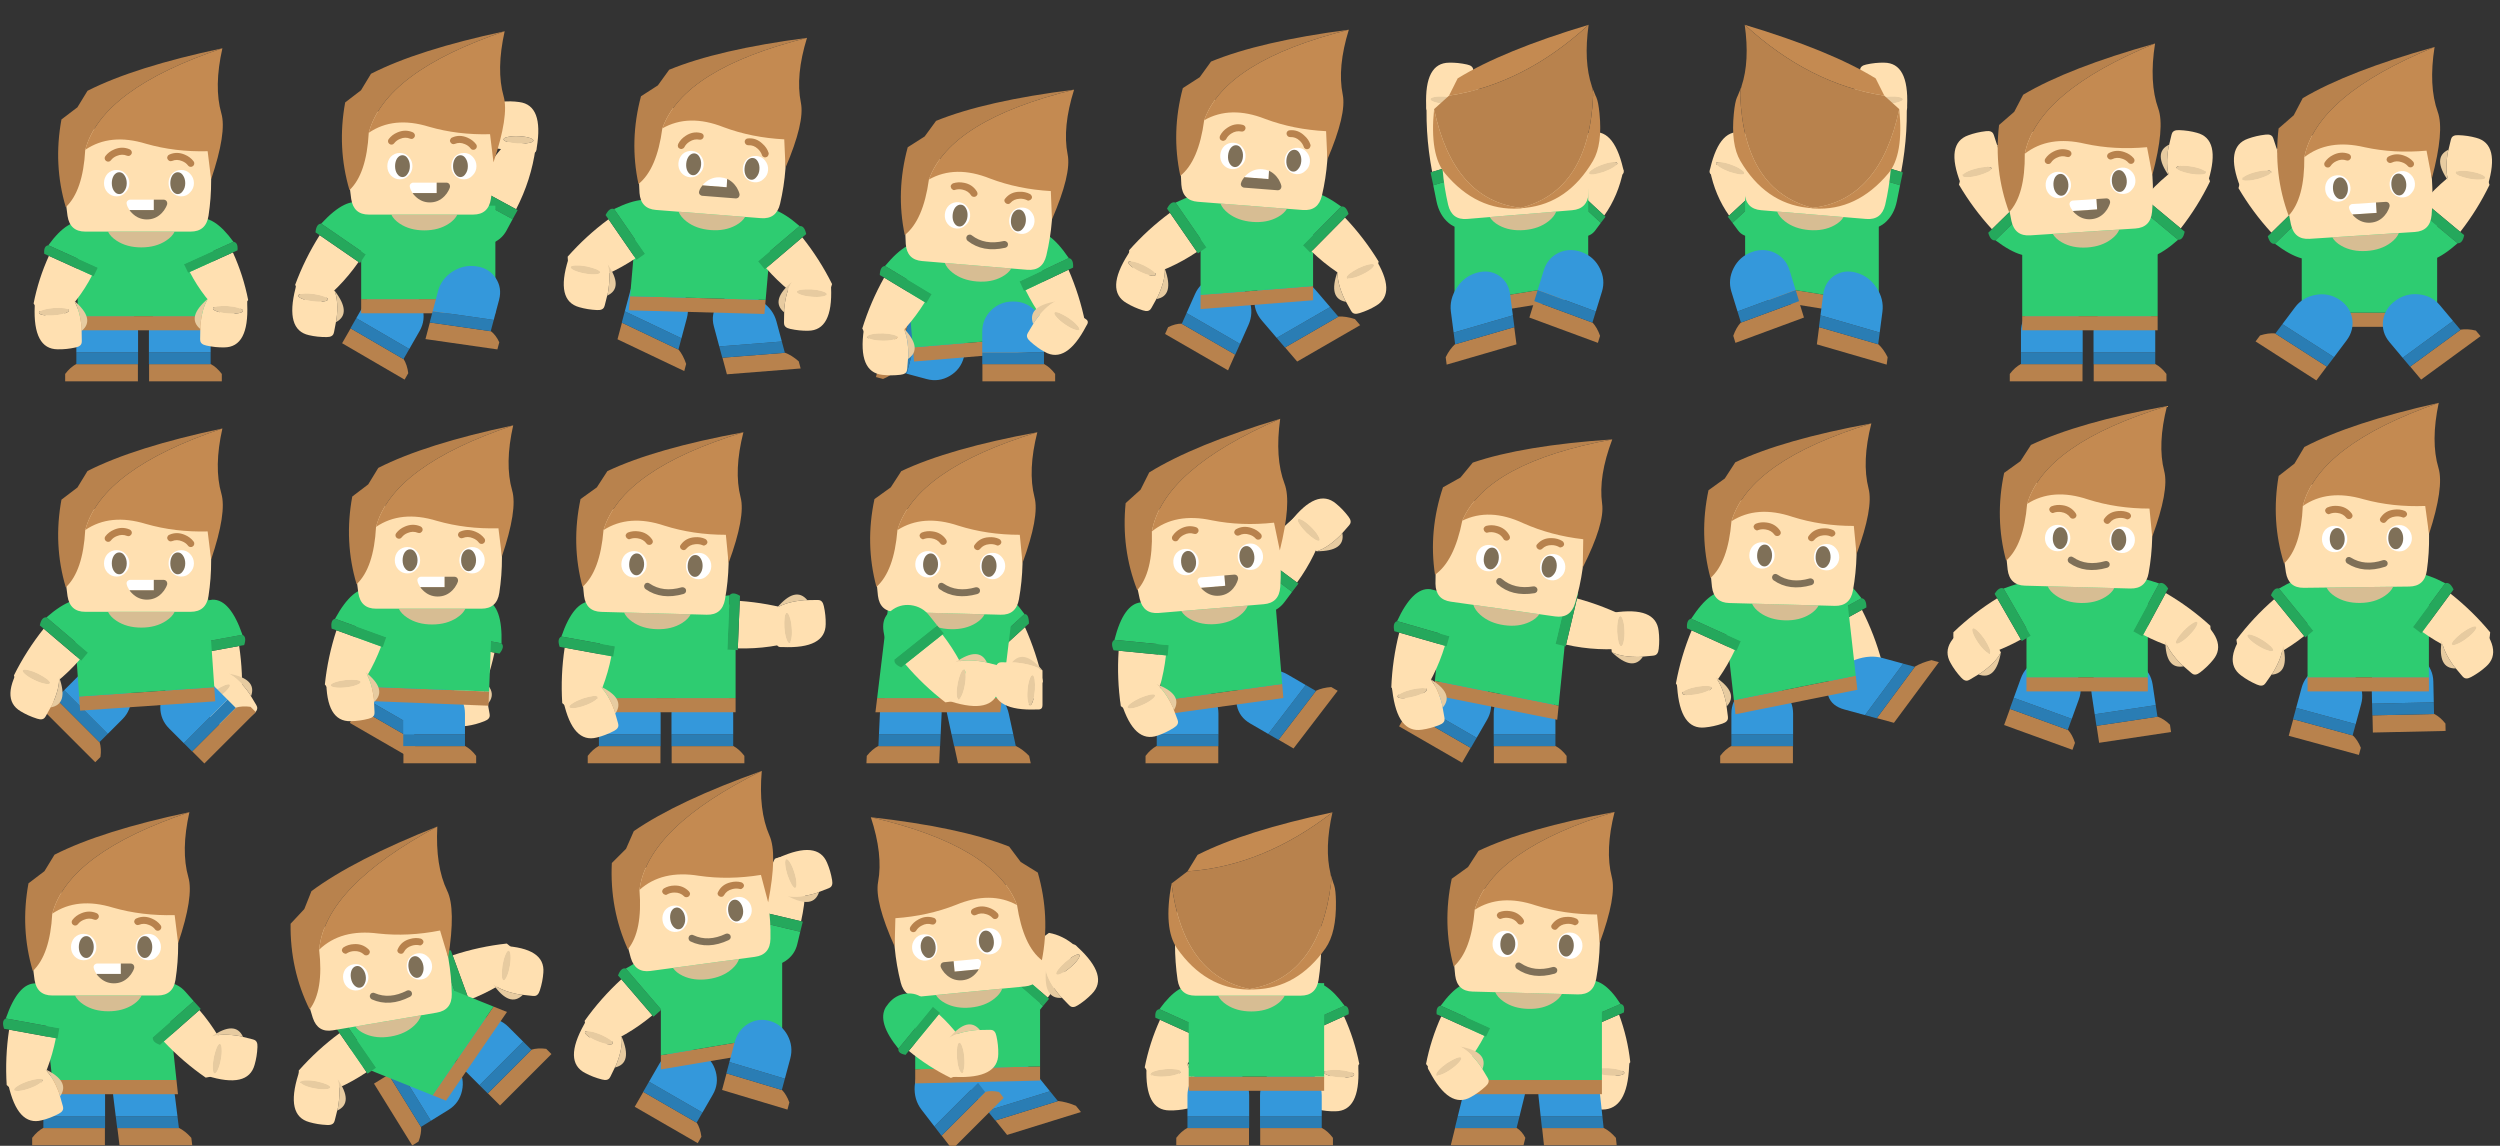
<svg xmlns="http://www.w3.org/2000/svg" version="1.1" xmlns:xlink="http://www.w3.org/1999/xlink" preserveAspectRatio="none" x="0px" y="0px" width="720px" height="330px" viewBox="0 0 720 330">
<rect x="0" y="0" width="720" height="330" fill="#333333" stroke="none"/>
<defs>
<g id="Symbol_8_0_Layer0_0_FILL">
<path fill="#FFE0B1" stroke="none" d="
M -8.6 22.15
Q -5.497 25.055 -1 25.9 3.762 18.007 5.6 8.75
L -7.9 6.3
Q -9.103 14.225 -8.6 22.15 Z"/>

<path fill="#25A85C" stroke="none" d="
M 6.1 8.85
L 6.6 5.9 -8.85 3.1
Q -10.15 3.7 -9.35 6.05
L -7.9 6.3 5.6 8.75 6.1 8.85 Z"/>

<path fill="#2ECC71" stroke="none" d="
M 0.95 -6.8
L 0.9 -6.8
Q 0.318 -6.909 -0.25 -6.95 -5.323 -7.037 -8.85 3.1
L 6.6 5.9 7.25 2.35
Q 7.85 -0.85 6 -3.6 4.15 -6.25 0.95 -6.8 Z"/>
</g>

<g id="Symbol_9_0_Layer0_0_FILL">
<path fill="#E7CBA0" stroke="none" d="
M 0.65 -9
Q 3.1 -6.8 4.9 -1.85
L 5.1 -1.05 5.1 -1.1
Q 8.2 -5.45 0.65 -9
M -6.75 -2.65
Q -5.5 -2.75 -3.8 -3.35 -2.05 -3.95 -0.95 -4.7 0.15 -5.4 0.05 -5.85 0 -6.25 -1.3 -6.15 -2.5 -6 -4.25 -5.45 -5.95 -4.85 -7.05 -4.15 -8.2 -3.45 -8.15 -3 -8.05 -2.55 -6.75 -2.65 Z"/>

<path fill="#FFE0B1" stroke="none" d="
M 4.9 -1.85
Q 3.1 -6.8 0.65 -9
L -9 -6.45
Q -10.2 -6.15 -9.95 -5.05
L -9.8 -4.5
Q -7.1 7.6 -0.2 5.8 2.25 5.2 4.65 3.95 6.25 3.15 5.95 1.95
L 5.9 1.7
Q 5.5 0.25 5.1 -1.1
L 5.1 -1.05 4.9 -1.85
M -3.8 -3.35
Q -5.5 -2.75 -6.75 -2.65 -8.05 -2.55 -8.15 -3 -8.2 -3.45 -7.05 -4.15 -5.95 -4.85 -4.25 -5.45 -2.5 -6 -1.3 -6.15 0 -6.25 0.05 -5.85 0.15 -5.4 -0.95 -4.7 -2.05 -3.95 -3.8 -3.35 Z"/>
</g>

<g id="Symbol_18_0_Layer0_0_FILL">
<path fill="#B8824D" stroke="none" d="
M 20 10
L 20 5.9 -19 5.9 -19 10 20 10 Z"/>

<path fill="#2ECC71" stroke="none" d="
M 20 -21
L -19 -21 -19 5.9 20 5.9 20 -21 Z"/>
</g>

<g id="Symbol_17_0_Layer0_0_FILL">
<path fill="#D7BD93" stroke="none" d="
M -7.35 1.7
Q -4.4 3.65 -0.2 3.65 4 3.65 6.95 1.7 8.7 0.55 9.4 -0.9
L -9.8 -0.9
Q -9.1 0.55 -7.35 1.7 Z"/>

<path fill="#FFE0B1" stroke="none" d="
M 19.15 -5.45
Q 20.7 -15.55 19.1 -26.1 18.45 -30.55 14 -30.55
L -16.35 -30.55
Q -20.75 -30.55 -21.45 -26 -22.95 -15.7 -21.45 -5.4 -20.75 -0.9 -16.35 -0.9
L -9.8 -0.9 9.4 -0.9 14 -0.9
Q 18.45 -0.9 19.15 -5.45 Z"/>
</g>

<g id="Symbol_17_0_Layer0_1_FILL">
<path fill="#C48A51" stroke="none" d="
M -15.7 -41.45
L -18.6 -36.7
Q 3.15 -38.2 23.15 -53.7 -2.1 -48.35 -15.7 -41.45
M 0.7 -2.7
Q 13 -3 21.15 -14.55 24.3 -19.05 24.15 -28 24.1 -31.3 23.65 -32.65 23.55 -32.95 23.45 -33.2 22.729 -35.361 22.6 -35.9 22.898 -34.482 22.75 -33.25 19.3 -6.15 -0.7 -2.8 -19.85 -6.7 -23.2 -33.2 -25.6 -20.2 -21.6 -14.5 -13.45 -2.95 -1.15 -2.65 -0.8 -2.6 -0.1 -2.7 0.4 -2.65 0.7 -2.7 Z"/>

<path fill="#B8824D" stroke="none" d="
M 22.75 -33.25
Q 22.898 -34.482 22.6 -35.9
L 22.6 -36
Q 20.8 -43.35 23.15 -53.7 3.15 -38.2 -18.6 -36.7
L -23.2 -33.2
Q -19.85 -6.7 -0.7 -2.8 19.3 -6.15 22.75 -33.25 Z"/>
</g>

<g id="Symbol_16_0_Layer0_0_FILL">
<path fill="#D7BD93" stroke="none" d="
M 0.25 3.7
Q 4.45 3.7 7.4 1.75 9.15 0.6 9.85 -0.85
L -9.35 -0.85
Q -8.65 0.6 -6.9 1.75 -3.95 3.7 0.25 3.7 Z"/>

<path fill="#FFE0B1" stroke="none" d="
M 19.55 -26.05
Q 18.9 -30.5 14.45 -30.5
L -15.9 -30.5
Q -20.3 -30.5 -21 -25.95 -22.5 -15.65 -21 -5.35 -20.3 -0.85 -15.9 -0.85
L -9.35 -0.85 9.85 -0.85 14.45 -0.85
Q 18.9 -0.85 19.6 -5.4 21.15 -15.5 19.55 -26.05 Z"/>
</g>

<g id="Symbol_16_0_Layer0_1_FILL">
<path fill="#FFFFFF" stroke="none" d="
M -3.2 -14.8
Q -3.2 -16.35 -4.3 -17.5 -5.3 -18.6 -6.85 -18.6 -8.4 -18.6 -9.5 -17.5 -10.5 -16.35 -10.5 -14.8 -10.5 -13.25 -9.5 -12.15 -8.4 -11 -6.85 -11 -5.3 -11 -4.3 -12.15 -3.2 -13.25 -3.2 -14.8
M 3.9 -8.95
L 3.85 -11.35
Q 2.95 -11.65 1.9 -11.65 -0.55 -11.65 -2.35 -9.85 -2.8 -9.45 -3.1 -8.95
L 3.9 -8.95
M 15.4 -14.8
Q 15.4 -16.35 14.3 -17.5 13.3 -18.6 11.75 -18.6 10.2 -18.6 9.1 -17.5 8.1 -16.35 8.1 -14.8 8.1 -13.25 9.1 -12.15 10.2 -11 11.75 -11 13.3 -11 14.3 -12.15 15.4 -13.25 15.4 -14.8 Z"/>

<path fill="#B8824D" stroke="none" d="
M -4.05 -23.6
Q -4.35 -23.9 -4.75 -23.95 -7.1 -24.35 -9.1 -22.75 -10.4 -21.75 -11 -20.3 -11.15 -19.9 -11 -19.5 -10.85 -19.1 -10.45 -19 -10.05 -18.8 -9.7 -19 -9.3 -19.15 -9.15 -19.5 -8.75 -20.5 -7.8 -21.2 -6.5 -22.2 -4.95 -22 -4.65 -21.95 -4.25 -22.2 -3.95 -22.45 -3.85 -22.85 -3.8 -23.3 -4.05 -23.6
M 13.85 -18.45
Q 14.25 -18.3 14.6 -18.5 14.95 -18.6 15.1 -19 15.3 -19.45 15.15 -19.8 14.55 -21.25 13.2 -22.25 11.25 -23.85 8.9 -23.45 8.5 -23.4 8.25 -23.1 8 -22.8 8.05 -22.35 8.15 -21.95 8.45 -21.7 8.75 -21.45 9.2 -21.5 10.7 -21.7 11.95 -20.7 12.85 -20 13.3 -19 13.4 -18.65 13.85 -18.45 Z"/>

<path fill="#7F7058" stroke="none" d="
M 7.35 -8.2
Q 6.9 -9.1 6.15 -9.85
L 6.1 -9.9
Q 5.1 -10.9 3.85 -11.35
L 3.9 -8.95 -3.1 -8.95
Q -3.35 -8.6 -3.55 -8.2 -3.8 -7.75 -3.9 -7.25 -4 -6.9 -3.9 -6.65 -3.8 -6.3 -3.5 -6.15 -3.25 -5.95 -2.95 -5.95
L 6.75 -5.95
Q 7.05 -5.95 7.35 -6.15 7.6 -6.3 7.7 -6.65 7.8 -6.9 7.75 -7.25 7.6 -7.75 7.35 -8.2 Z"/>
</g>

<g id="Symbol_16_0_Layer0_1_MEMBER_0_FILL">
<path fill="#7F7058" stroke="none" d="
M -3.95 -14.8
Q -3.95 -16.1 -4.6 -17.05 -5.2 -17.95 -6.1 -17.95 -7 -17.95 -7.65 -17.05 -8.25 -16.1 -8.25 -14.8 -8.25 -13.5 -7.65 -12.6 -7 -11.65 -6.1 -11.65 -5.2 -11.65 -4.6 -12.6 -3.95 -13.5 -3.95 -14.8
M 12.25 -12.6
Q 12.9 -13.5 12.9 -14.8 12.9 -16.1 12.25 -17.05 11.65 -17.95 10.75 -17.95 9.85 -17.95 9.2 -17.05 8.6 -16.1 8.6 -14.8 8.6 -13.5 9.2 -12.6 9.85 -11.65 10.75 -11.65 11.65 -11.65 12.25 -12.6 Z"/>
</g>

<g id="Symbol_16_0_Layer0_2_FILL">
<path fill="#B8824D" stroke="none" d="
M -15.25 -41.4
L -18.15 -36.65 -22.75 -33.15
Q -25.15 -20.15 -21.5 -7.9 -16.55 -12.55 -15.9 -24.4 -11.15 -42 23.6 -53.65 -1.65 -48.3 -15.25 -41.4 Z"/>

<path fill="#C48A51" stroke="none" d="
M 1.6 -26.15
Q 9.95 -23.75 19.35 -24
L 20.35 -15.9
Q 24.9 -29.4 23.3 -34.9 21.1 -42.55 23.6 -53.65 -11.15 -42 -15.9 -24.4 -8.7 -29.3 1.6 -26.15 Z"/>
</g>

<g id="Symbol_11_0_Layer0_0_FILL">
<path fill="#B8824D" stroke="none" d="
M 8.9 16.15
L 8.9 11.15 -8.7 11.15 -8.7 11.1
Q -10.45 12.05 -11.9 14
L -11.9 16.15 8.9 16.15 Z"/>

<path fill="#2A7DB4" stroke="none" d="
M 8.9 11.15
L 8.95 11.15 8.95 7.75 -8.7 7.75 -8.7 11.1 -8.7 11.15 8.9 11.15 Z"/>

<path fill="#3498DB" stroke="none" d="
M 6.4 -4.55
Q 3.8 -7.1 0.15 -7.1
L 0.1 -7.1
Q -3.55 -7.1 -6.1 -4.55 -8.7 -1.95 -8.7 1.7
L -8.7 7.75 8.95 7.75 8.95 1.7
Q 8.95 -1.95 6.4 -4.55 Z"/>
</g>

<g id="Symbol_10_0_Layer0_0_FILL">
<path fill="#B8824D" stroke="none" d="
M 19.25 9.4
L 19.25 5.35 -19.25 5.35 -19.25 9.4 19.25 9.4 Z"/>

<path fill="#2ECC71" stroke="none" d="
M 19.25 -21.35
L -19.25 -21.35 -19.25 5.35 19.25 5.35 19.25 -21.35 Z"/>
</g>

<g id="Symbol_12_0_Layer0_0_FILL">
<path fill="#D7BD93" stroke="none" d="
M -7.7 3.15
Q -4.75 5.1 -0.55 5.1 3.65 5.1 6.6 3.15 8.35 2 9.05 0.55
L -10.15 0.55
Q -9.45 2 -7.7 3.15 Z"/>

<path fill="#FFE0B1" stroke="none" d="
M 18.8 -4
Q 20.35 -14.1 18.75 -24.65 18.1 -29.1 13.65 -29.1
L -16.7 -29.1
Q -21.1 -29.1 -21.8 -24.55 -23.3 -14.25 -21.8 -3.95 -21.1 0.55 -16.7 0.55
L -10.15 0.55 9.05 0.55 13.65 0.55
Q 18.1 0.55 18.8 -4 Z"/>
</g>

<g id="Symbol_12_0_Layer0_1_FILL">
<path fill="#FFFFFF" stroke="none" d="
M -5.1 -16.1
Q -6.1 -17.2 -7.65 -17.2 -9.2 -17.2 -10.3 -16.1 -11.3 -14.95 -11.3 -13.4 -11.3 -11.85 -10.3 -10.75 -9.2 -9.6 -7.65 -9.6 -6.1 -9.6 -5.1 -10.75 -4 -11.85 -4 -13.4 -4 -14.95 -5.1 -16.1
M 3.05 -5.65
L 3.05 -8.65 -3.8 -8.65
Q -4.1 -8.65 -4.35 -8.45 -4.65 -8.3 -4.75 -7.95 -4.85 -7.7 -4.75 -7.35 -4.65 -6.85 -4.4 -6.4 -4.2 -6 -3.95 -5.65
L 3.05 -5.65
M 13.5 -16.1
Q 12.5 -17.2 10.95 -17.2 9.4 -17.2 8.3 -16.1 7.3 -14.95 7.3 -13.4 7.3 -11.85 8.3 -10.75 9.4 -9.6 10.95 -9.6 12.5 -9.6 13.5 -10.75 14.6 -11.85 14.6 -13.4 14.6 -14.95 13.5 -16.1 Z"/>

<path fill="#B8824D" stroke="none" d="
M -4.65 -21.3
Q -4.3 -21.15 -3.9 -21.3 -3.55 -21.5 -3.35 -21.85 -3.2 -22.25 -3.35 -22.6 -3.55 -23 -3.9 -23.15 -6.1 -24.1 -8.4 -23.1 -9.95 -22.45 -10.9 -21.2 -11.15 -20.9 -11.1 -20.45 -11.05 -20.05 -10.7 -19.8 -10.4 -19.55 -9.95 -19.6 -9.55 -19.65 -9.3 -20 -8.65 -20.85 -7.6 -21.25 -6.1 -21.9 -4.65 -21.3
M 11.2 -19.75
Q 12.25 -19.35 12.9 -18.5 13.15 -18.15 13.6 -18.1 14 -18.05 14.3 -18.3 14.65 -18.55 14.7 -18.95 14.75 -19.4 14.5 -19.7 13.55 -20.95 12 -21.6 9.7 -22.6 7.55 -21.65 7.15 -21.5 7 -21.1 6.8 -20.75 7 -20.35 7.15 -20 7.55 -19.8 7.9 -19.65 8.3 -19.8 9.7 -20.4 11.2 -19.75 Z"/>

<path fill="#7F7058" stroke="none" d="
M 6.5 -6.4
Q 6.75 -6.85 6.9 -7.35 6.95 -7.7 6.85 -7.95 6.75 -8.3 6.5 -8.45 6.2 -8.65 5.9 -8.65
L 3.05 -8.65 3.05 -5.65 -3.95 -5.65
Q -3.65 -5.15 -3.2 -4.75 -1.4 -2.95 1.05 -2.95 3.5 -2.95 5.25 -4.7
L 5.3 -4.75
Q 6.05 -5.5 6.5 -6.4 Z"/>
</g>

<g id="Symbol_12_0_Layer0_1_MEMBER_0_FILL">
<path fill="#7F7058" stroke="none" d="
M 11.45 -11.2
Q 12.1 -12.1 12.1 -13.4 12.1 -14.7 11.45 -15.65 10.85 -16.55 9.95 -16.55 9.05 -16.55 8.4 -15.65 7.8 -14.7 7.8 -13.4 7.8 -12.1 8.4 -11.2 9.05 -10.25 9.95 -10.25 10.85 -10.25 11.45 -11.2 Z"/>
</g>

<g id="Symbol_12_0_Layer0_1_MEMBER_1_FILL">
<path fill="#7F7058" stroke="none" d="
M -5.4 -11.2
Q -4.75 -12.1 -4.75 -13.4 -4.75 -14.7 -5.4 -15.65 -6 -16.55 -6.9 -16.55 -7.8 -16.55 -8.45 -15.65 -9.05 -14.7 -9.05 -13.4 -9.05 -12.1 -8.45 -11.2 -7.8 -10.25 -6.9 -10.25 -6 -10.25 -5.4 -11.2 Z"/>
</g>

<g id="Symbol_12_0_Layer0_2_FILL">
<path fill="#B8824D" stroke="none" d="
M -23.55 -31.75
Q -25.95 -18.75 -22.3 -6.5 -17.35 -11.15 -16.7 -23 -11.95 -40.6 22.8 -52.25 -2.45 -46.9 -16.05 -40
L -18.95 -35.25 -23.55 -31.75 Z"/>

<path fill="#C48A51" stroke="none" d="
M 0.8 -24.75
Q 9.15 -22.35 18.55 -22.6
L 19.55 -14.5
Q 24.1 -28 22.5 -33.5 20.3 -41.15 22.8 -52.25 -11.95 -40.6 -16.7 -23 -9.5 -27.9 0.8 -24.75 Z"/>
</g>

<g id="Symbol_15_0_Layer0_0_FILL">
<path fill="#D7BD93" stroke="none" d="
M 0.25 3.65
Q 4.45 3.65 7.4 1.7 9.15 0.55 9.85 -0.9
L -9.35 -0.9
Q -8.65 0.55 -6.9 1.7 -3.95 3.65 0.25 3.65 Z"/>

<path fill="#FFE0B1" stroke="none" d="
M 19.55 -26.1
Q 18.9 -30.55 14.45 -30.55
L -15.9 -30.55
Q -20.3 -30.55 -21 -26 -22.5 -15.7 -21 -5.4 -20.3 -0.9 -15.9 -0.9
L -9.35 -0.9 9.85 -0.9 14.45 -0.9
Q 18.9 -0.9 19.6 -5.45 21.15 -15.55 19.55 -26.1 Z"/>
</g>

<g id="Symbol_15_0_Layer0_1_FILL">
<path fill="#FFFFFF" stroke="none" d="
M -3.2 -14.85
Q -3.2 -16.4 -4.3 -17.55 -5.3 -18.65 -6.85 -18.65 -8.4 -18.65 -9.5 -17.55 -10.5 -16.4 -10.5 -14.85 -10.5 -13.3 -9.5 -12.2 -8.4 -11.05 -6.85 -11.05 -5.3 -11.05 -4.3 -12.2 -3.2 -13.3 -3.2 -14.85
M 14.3 -17.55
Q 13.3 -18.65 11.75 -18.65 10.2 -18.65 9.1 -17.55 8.1 -16.4 8.1 -14.85 8.1 -13.3 9.1 -12.2 10.2 -11.05 11.75 -11.05 13.3 -11.05 14.3 -12.2 15.4 -13.3 15.4 -14.85 15.4 -16.4 14.3 -17.55 Z"/>

<path fill="#B8824D" stroke="none" d="
M -3.4 -20.9
Q -3.2 -20.6 -2.75 -20.55 -2.35 -20.5 -2 -20.75 -1.7 -21 -1.6 -21.4 -1.6 -21.8 -1.85 -22.15 -3.3 -24.1 -5.75 -24.35 -7.4 -24.55 -8.85 -23.95 -9.2 -23.8 -9.4 -23.4 -9.6 -23 -9.35 -22.65 -9.25 -22.3 -8.8 -22.1 -8.5 -21.9 -8.05 -22.15 -7.1 -22.5 -6 -22.35 -4.35 -22.15 -3.4 -20.9
M 13.45 -22.7
Q 12.05 -23.3 10.35 -23.1 7.85 -22.85 6.5 -20.9 6.2 -20.55 6.25 -20.2 6.3 -19.8 6.65 -19.55 6.95 -19.3 7.4 -19.3 7.8 -19.35 8.05 -19.7 8.95 -20.9 10.6 -21.1 11.7 -21.25 12.65 -20.9 13.1 -20.65 13.45 -20.9 13.85 -21.05 14 -21.4 14.2 -21.75 14 -22.15 13.8 -22.55 13.45 -22.7 Z"/>

<path fill="#7F7058" stroke="none" d="
M 7.65 -6.7
Q 8.05 -6.85 8.25 -7.2 8.4 -7.55 8.3 -7.95 8.15 -8.35 7.8 -8.5 7.45 -8.7 7.05 -8.6 1.7 -6.9 -2.25 -9.45 -2.6 -9.7 -3 -9.6 -3.4 -9.55 -3.6 -9.2 -3.85 -8.85 -3.75 -8.45 -3.7 -8.05 -3.35 -7.8 1.3 -4.7 7.65 -6.7 Z"/>
</g>

<g id="Symbol_15_0_Layer0_1_MEMBER_0_FILL">
<path fill="#7F7058" stroke="none" d="
M -6.1 -11.7
Q -5.2 -11.7 -4.6 -12.65 -3.95 -13.55 -3.95 -14.85 -3.95 -16.15 -4.6 -17.1 -5.2 -18 -6.1 -18 -7 -18 -7.65 -17.1 -8.25 -16.15 -8.25 -14.85 -8.25 -13.55 -7.65 -12.65 -7 -11.7 -6.1 -11.7
M 9.2 -17.1
Q 8.6 -16.15 8.6 -14.85 8.6 -13.55 9.2 -12.65 9.85 -11.7 10.75 -11.7 11.65 -11.7 12.25 -12.65 12.9 -13.55 12.9 -14.85 12.9 -16.15 12.25 -17.1 11.65 -18 10.75 -18 9.85 -18 9.2 -17.1 Z"/>
</g>

<g id="Symbol_15_0_Layer0_2_FILL">
<path fill="#B8824D" stroke="none" d="
M -15.25 -41.45
L -18.15 -36.7 -22.75 -33.2
Q -25.15 -20.2 -21.5 -7.95 -16.55 -12.6 -15.9 -24.45 -11.15 -42.05 23.6 -53.7 -1.65 -48.35 -15.25 -41.45 Z"/>

<path fill="#C48A51" stroke="none" d="
M 1.6 -26.2
Q 9.95 -23.8 19.35 -24.05
L 20.35 -15.95
Q 24.9 -29.45 23.3 -34.95 21.1 -42.6 23.6 -53.7 -11.15 -42.05 -15.9 -24.45 -8.7 -29.35 1.6 -26.2 Z"/>
</g>
</defs>

<g id="armLeft" transform="matrix( 0.866, 0.5, 0.411, -1.168, 539.45,57.15) ">
<g transform="matrix( 0.997, 0, 0, 1.006, -0.4,-0.05) ">
<use xlink:href="#Symbol_8_0_Layer0_0_FILL"/>
</g>
</g>

<g id="handLeft" transform="matrix( -0.966, -0.259, 0.259, -0.966, 540.95,23.6) ">
<g transform="matrix( 1, 0, 0, 1, 0,0) ">
<use xlink:href="#Symbol_9_0_Layer0_0_FILL"/>
</g>
</g>

<g id="armRight" transform="matrix( -0.637, 0.771, -0.562, -0.464, 506.2,62.15) ">
<g transform="matrix( 0.997, 0, 0, 1.006, -0.4,-0.05) ">
<use xlink:href="#Symbol_8_0_Layer0_0_FILL"/>
</g>
</g>

<g id="handRight" transform="matrix( 1, 0.01, 0.01, -1, 502.4,44.1) ">
<g transform="matrix( 1, 0, 0, 1, 0,0) ">
<use xlink:href="#Symbol_9_0_Layer0_0_FILL"/>
</g>
</g>

<g transform="matrix( 0.987, 0.159, 0, 1, 521.35,78.35) ">
<g transform="matrix( 1, 0, 0, 1, 0,0) ">
<use xlink:href="#Symbol_18_0_Layer0_0_FILL"/>
</g>
</g>

<g transform="matrix( 1, 0, 0, 1, 971,53.7) ">
<g transform="matrix( 1, 0, 0, 1, 0,0) ">
<use xlink:href="#Symbol_17_0_Layer0_0_FILL"/>
</g>

<g transform="matrix( 1, 0, 0, 1, 0,0) ">
<use xlink:href="#Symbol_17_0_Layer0_1_FILL"/>
</g>
</g>

<g transform="matrix( 1, 0, 0, 1, 850.6,53.65) ">
<g transform="matrix( 1, 0, 0, 1, 0,0) ">
<use xlink:href="#Symbol_16_0_Layer0_0_FILL"/>
</g>

<g transform="matrix( 1, 0, 0, 1, 0,0) ">
<use xlink:href="#Symbol_16_0_Layer0_1_FILL"/>
</g>

<g transform="matrix( 1, 0, 0, 1, 0,0) ">
<use xlink:href="#Symbol_16_0_Layer0_1_MEMBER_0_FILL"/>
</g>

<g transform="matrix( 1, 0, 0, 1, 0,0) ">
<use xlink:href="#Symbol_16_0_Layer0_2_FILL"/>
</g>
</g>

<g id="armRight_FL" transform="matrix( -0.988, 0.259, 0.16, 0.872, 457.1,288.85) ">
<g transform="matrix( 0.997, 0, 0, 1.006, -0.4,-0.05) ">
<use xlink:href="#Symbol_8_0_Layer0_0_FILL"/>
</g>
</g>

<g id="handRight_FL" transform="matrix( -0.988, 0.259, 0.177, 0.966, 460.3,314) ">
<g transform="matrix( 1, 0, 0, 1, 0,0) ">
<use xlink:href="#Symbol_9_0_Layer0_0_FILL"/>
</g>
</g>

<g id="legLeft" transform="matrix( 1, 0, 0, 1, 21.25,313.85) ">
<g transform="matrix( 1.007, 0, 0, 0.989, 0,0) ">
<use xlink:href="#Symbol_11_0_Layer0_0_FILL"/>
</g>
</g>

<g id="legRight" transform="matrix( -1, 0, 0.124, 1, 41.4,313.85) ">
<g transform="matrix( 1.007, 0, 0, 0.989, 0,0) ">
<use xlink:href="#Symbol_11_0_Layer0_0_FILL"/>
</g>
</g>

<g id="body" transform="matrix( 0.917, 0, 0.107, 1, 31.85,305.15) ">
<g transform="matrix( 1.013, 0, 0, 1.008, 0.5,0.5) ">
<use xlink:href="#Symbol_10_0_Layer0_0_FILL"/>
</g>
</g>

<g id="armLeft_FL" transform="matrix( 1, 0, 0, 1, 10.9,290.25) ">
<g transform="matrix( 0.997, 0, 0, 1.006, -0.4,-0.05) ">
<use xlink:href="#Symbol_8_0_Layer0_0_FILL"/>
</g>
</g>

<g id="handLeft_FL" transform="matrix( 1, 0, 0, 1, 12.2,316.85) ">
<g transform="matrix( 1, 0, 0, 1, 0,0) ">
<use xlink:href="#Symbol_9_0_Layer0_0_FILL"/>
</g>
</g>

<g id="armRight_FL_FL" transform="matrix( 0.619, -0.785, 0.785, 0.619, 47.35,289.55) ">
<g transform="matrix( 0.997, 0, 0, 1.006, -0.4,-0.05) ">
<use xlink:href="#Symbol_8_0_Layer0_0_FILL"/>
</g>
</g>

<g id="handRight_FL_FL" transform="matrix( 0.5, -0.866, 0.866, 0.5, 68.4,303.6) ">
<g transform="matrix( 1, 0, 0, 1, 0,0) ">
<use xlink:href="#Symbol_9_0_Layer0_0_FILL"/>
</g>
</g>

<g id="head" transform="matrix( 1, 0, 0, 1, 31.75,286.15) ">
<g transform="matrix( 1, 0, 0, 1, 0,0) ">
<use xlink:href="#Symbol_12_0_Layer0_0_FILL"/>
</g>

<g transform="matrix( 1, 0, 0, 1, 0,0) ">
<use xlink:href="#Symbol_12_0_Layer0_1_FILL"/>
</g>

<g transform="matrix( 1, 0, 0, 1, 0,0) ">
<use xlink:href="#Symbol_12_0_Layer0_1_MEMBER_0_FILL"/>
</g>

<g transform="matrix( 1, 0, 0, 1, 0,0) ">
<use xlink:href="#Symbol_12_0_Layer0_1_MEMBER_1_FILL"/>
</g>

<g transform="matrix( 1, 0, 0, 1, 0,0) ">
<use xlink:href="#Symbol_12_0_Layer0_2_FILL"/>
</g>
</g>

<g id="legLeft_FL" transform="matrix( 1, 0, 0, 1, 30.75,93.85) ">
<g transform="matrix( 1.007, 0, 0, 0.989, 0,0) ">
<use xlink:href="#Symbol_11_0_Layer0_0_FILL"/>
</g>
</g>

<g id="legRight_FL" transform="matrix( -1, 0, 0, 1, 51.9,93.85) ">
<g transform="matrix( 1.007, 0, 0, 0.989, 0,0) ">
<use xlink:href="#Symbol_11_0_Layer0_0_FILL"/>
</g>
</g>

<g id="body_FL" transform="matrix( 1, 0, 0, 1, 41.35,85.15) ">
<g transform="matrix( 1.013, 0, 0, 1.008, 0.5,0.5) ">
<use xlink:href="#Symbol_10_0_Layer0_0_FILL"/>
</g>
</g>

<g id="armLeft_FL_FL" transform="matrix( 0.966, 0.259, -0.234, 0.872, 23.55,70.35) ">
<g transform="matrix( 0.997, 0, 0, 1.006, -0.4,-0.05) ">
<use xlink:href="#Symbol_8_0_Layer0_0_FILL"/>
</g>
</g>

<g id="handLeft_FL_FL" transform="matrix( 0.966, 0.259, -0.259, 0.966, 18.3,95.05) ">
<g transform="matrix( 1, 0, 0, 1, 0,0) ">
<use xlink:href="#Symbol_9_0_Layer0_0_FILL"/>
</g>
</g>

<g id="armRight_FL_FL_FL" transform="matrix( -0.966, 0.259, 0.234, 0.872, 57.6,69.35) ">
<g transform="matrix( 0.997, 0, 0, 1.006, -0.4,-0.05) ">
<use xlink:href="#Symbol_8_0_Layer0_0_FILL"/>
</g>
</g>

<g id="handRight_FL_FL_FL" transform="matrix( -0.966, 0.259, 0.259, 0.966, 62.9,94.5) ">
<g transform="matrix( 1, 0, 0, 1, 0,0) ">
<use xlink:href="#Symbol_9_0_Layer0_0_FILL"/>
</g>
</g>

<g id="head_FL" transform="matrix( 1, 0, 0, 1, 41.25,66.15) ">
<g transform="matrix( 1, 0, 0, 1, 0,0) ">
<use xlink:href="#Symbol_12_0_Layer0_0_FILL"/>
</g>

<g transform="matrix( 1, 0, 0, 1, 0,0) ">
<use xlink:href="#Symbol_12_0_Layer0_1_FILL"/>
</g>

<g transform="matrix( 1, 0, 0, 1, 0,0) ">
<use xlink:href="#Symbol_12_0_Layer0_1_MEMBER_0_FILL"/>
</g>

<g transform="matrix( 1, 0, 0, 1, 0,0) ">
<use xlink:href="#Symbol_12_0_Layer0_1_MEMBER_1_FILL"/>
</g>

<g transform="matrix( 1, 0, 0, 1, 0,0) ">
<use xlink:href="#Symbol_12_0_Layer0_2_FILL"/>
</g>
</g>

<g id="legLeft_FL_FL" transform="matrix( -0.859, -0.5, -0.496, 0.866, 114.15,89.5) ">
<g transform="matrix( 1.007, 0, 0, 0.989, 0,0) ">
<use xlink:href="#Symbol_11_0_Layer0_0_FILL"/>
</g>
</g>

<g id="armRight_FL_FL_FL_FL" transform="matrix( 0.774, 0.625, 0.62, -0.78, 139.2,63.85) ">
<g transform="matrix( 0.997, 0, 0, 1.006, -0.4,-0.05) ">
<use xlink:href="#Symbol_8_0_Layer0_0_FILL"/>
</g>
</g>

<g id="body_FL_FL" transform="matrix( 0.991, 0, 0, 1, 122.85,80.25) ">
<g transform="matrix( 1.013, 0, 0, 1.008, 0.5,0.5) ">
<use xlink:href="#Symbol_10_0_Layer0_0_FILL"/>
</g>
</g>

<g id="armLeft_FL_FL_FL" transform="matrix( 0.906, 0.406, -0.403, 0.914, 102.1,65.35) ">
<g transform="matrix( 0.997, 0, 0, 1.006, -0.4,-0.05) ">
<use xlink:href="#Symbol_8_0_Layer0_0_FILL"/>
</g>
</g>

<g id="handLeft_FL_FL_FL" transform="matrix( 0.884, 0.453, -0.449, 0.891, 91.75,91.45) ">
<g transform="matrix( 1, 0, 0, 1, 0,0) ">
<use xlink:href="#Symbol_9_0_Layer0_0_FILL"/>
</g>
</g>

<g id="handRight_FL_FL_FL_FL" transform="matrix( -0.919, -0.375, 0.372, -0.927, 147.25,34.7) ">
<g transform="matrix( 1, 0, 0, 1, 0,0) ">
<use xlink:href="#Symbol_9_0_Layer0_0_FILL"/>
</g>
</g>

<g id="head_FL_FL" transform="matrix( 0.991, 0, 0, 1, 122.75,61.25) ">
<g transform="matrix( 1, 0, 0, 1, 0,0) ">
<use xlink:href="#Symbol_12_0_Layer0_0_FILL"/>
</g>

<g transform="matrix( 1, 0, 0, 1, 0,0) ">
<use xlink:href="#Symbol_12_0_Layer0_1_FILL"/>
</g>

<g transform="matrix( 1, 0, 0, 1, 0,0) ">
<use xlink:href="#Symbol_12_0_Layer0_1_MEMBER_0_FILL"/>
</g>

<g transform="matrix( 1, 0, 0, 1, 0,0) ">
<use xlink:href="#Symbol_12_0_Layer0_1_MEMBER_1_FILL"/>
</g>

<g transform="matrix( 1, 0, 0, 1, 0,0) ">
<use xlink:href="#Symbol_12_0_Layer0_2_FILL"/>
</g>
</g>

<g id="legRight_FL_FL" transform="matrix( -0.989, -0.142, -0.257, 0.966, 135.5,83.5) ">
<g transform="matrix( 1.007, 0, 0, 0.989, 0,0) ">
<use xlink:href="#Symbol_11_0_Layer0_0_FILL"/>
</g>
</g>

<g id="legLeft_FL_FL_FL" transform="matrix( -0.918, -0.437, -0.259, 0.966, 190.2,86.2) ">
<g transform="matrix( 1.007, 0, 0, 0.989, 0,0) ">
<use xlink:href="#Symbol_11_0_Layer0_0_FILL"/>
</g>
</g>

<g id="legRight_FL_FL_FL" transform="matrix( -1.014, 0.08, 0.259, 0.966, 214.3,91.65) ">
<g transform="matrix( 1.007, 0, 0, 0.989, 0,0) ">
<use xlink:href="#Symbol_11_0_Layer0_0_FILL"/>
</g>
</g>

<g id="body_FL_FL_FL" transform="matrix( 1.001, 0.027, -0.087, 0.996, 201,79.95) ">
<g transform="matrix( 1.013, 0, 0, 1.008, 0.5,0.5) ">
<use xlink:href="#Symbol_10_0_Layer0_0_FILL"/>
</g>
</g>

<g id="armLeft_FL_FL_FL_FL" transform="matrix( 0.707, 0.707, -0.707, 0.707, 185.55,64.55) ">
<g transform="matrix( 0.997, 0, 0, 1.006, -0.4,-0.05) ">
<use xlink:href="#Symbol_8_0_Layer0_0_FILL"/>
</g>
</g>

<g id="handLeft_FL_FL_FL_FL" transform="matrix( 0.866, 0.5, -0.5, 0.866, 169.9,83.55) ">
<g transform="matrix( 1, 0, 0, 1, 0,0) ">
<use xlink:href="#Symbol_9_0_Layer0_0_FILL"/>
</g>
</g>

<g id="armRight_FL_FL_FL_FL_FL" transform="matrix( -0.866, 0.5, 0.5, 0.866, 220.75,67.05) ">
<g transform="matrix( 0.997, 0, 0, 1.006, -0.4,-0.05) ">
<use xlink:href="#Symbol_8_0_Layer0_0_FILL"/>
</g>
</g>

<g id="handRight_FL_FL_FL_FL_FL" transform="matrix( -0.966, 0.259, 0.259, 0.966, 231.05,89.7) ">
<g transform="matrix( 1, 0, 0, 1, 0,0) ">
<use xlink:href="#Symbol_9_0_Layer0_0_FILL"/>
</g>
</g>

<g id="legLeft_FL_FL_FL_FL" transform="matrix( 0.259, -0.966, -0.966, -0.259, 270.8,101.15) ">
<g transform="matrix( 1.007, 0, 0, 0.989, 0,0) ">
<use xlink:href="#Symbol_11_0_Layer0_0_FILL"/>
</g>
</g>

<g id="body_FL_FL_FL_FL" transform="matrix( 0.997, -0.083, 0.083, 0.997, 281.35,92.6) ">
<g transform="matrix( 1.013, 0, 0, 1.008, 0.5,0.5) ">
<use xlink:href="#Symbol_10_0_Layer0_0_FILL"/>
</g>
</g>

<g id="legRight_FL_FL_FL_FL" transform="matrix( -1, 0, 0, 1, 291.9,93.85) ">
<g transform="matrix( 1.007, 0, 0, 0.989, 0,0) ">
<use xlink:href="#Symbol_11_0_Layer0_0_FILL"/>
</g>
</g>

<g id="armLeft_FL_FL_FL_FL_FL" transform="matrix( 0.935, 0.354, -0.354, 0.935, 264.6,77) ">
<g transform="matrix( 0.997, 0, 0, 1.006, -0.4,-0.05) ">
<use xlink:href="#Symbol_8_0_Layer0_0_FILL"/>
</g>
</g>

<g id="handLeft_FL_FL_FL_FL_FL" transform="matrix( 0.935, 0.354, -0.354, 0.935, 256.35,102.6) ">
<g transform="matrix( 1, 0, 0, 1, 0,0) ">
<use xlink:href="#Symbol_9_0_Layer0_0_FILL"/>
</g>
</g>

<g id="armRight_FL_FL_FL_FL_FL_FL" transform="matrix( -0.966, 0.259, 0.259, 0.966, 298.1,73.75) ">
<g transform="matrix( 0.997, 0, 0, 1.006, -0.4,-0.05) ">
<use xlink:href="#Symbol_8_0_Layer0_0_FILL"/>
</g>
</g>

<g id="handRight_FL_FL_FL_FL_FL_FL" transform="matrix( -0.966, -0.259, -0.259, 0.966, 302.2,95.7) ">
<g transform="matrix( 1, 0, 0, 1, 0,0) ">
<use xlink:href="#Symbol_9_0_Layer0_0_FILL"/>
</g>
</g>

<g id="legLeft_FL_FL_FL_FL_FL" transform="matrix( 0.866, 0.5, -0.409, 0.919, 352.45,87.5) ">
<g transform="matrix( 1.007, 0, 0, 0.989, 0,0) ">
<use xlink:href="#Symbol_11_0_Layer0_0_FILL"/>
</g>
</g>

<g id="legRight_FL_FL_FL_FL_FL" transform="matrix( -0.866, 0.5, 0.704, 0.823, 370.1,86.5) ">
<g transform="matrix( 1.007, 0, 0, 0.989, 0,0) ">
<use xlink:href="#Symbol_11_0_Layer0_0_FILL"/>
</g>
</g>

<g id="body_FL_FL_FL_FL_FL" transform="matrix( 0.831, -0.065, 0, 1, 361.55,77.8) ">
<g transform="matrix( 1.013, 0, 0, 1.008, 0.5,0.5) ">
<use xlink:href="#Symbol_10_0_Layer0_0_FILL"/>
</g>
</g>

<g id="armLeft_FL_FL_FL_FL_FL_FL" transform="matrix( 0.707, 0.707, -0.707, 0.707, 347.25,62.7) ">
<g transform="matrix( 0.997, 0, 0, 1.006, -0.4,-0.05) ">
<use xlink:href="#Symbol_8_0_Layer0_0_FILL"/>
</g>
</g>

<g id="handLeft_FL_FL_FL_FL_FL_FL" transform="matrix( 0.707, 0.707, -0.707, 0.707, 328.65,83.3) ">
<g transform="matrix( 1, 0, 0, 1, 0,0) ">
<use xlink:href="#Symbol_9_0_Layer0_0_FILL"/>
</g>
</g>

<g id="armRight_FL_FL_FL_FL_FL_FL_FL" transform="matrix( -0.82, 0.573, 0.573, 0.82, 376.95,62.25) ">
<g transform="matrix( 0.997, 0, 0, 1.006, -0.4,-0.05) ">
<use xlink:href="#Symbol_8_0_Layer0_0_FILL"/>
</g>
</g>

<g id="handRight_FL_FL_FL_FL_FL_FL_FL" transform="matrix( -0.707, 0.707, 0.707, 0.707, 392.05,84.1) ">
<g transform="matrix( 1, 0, 0, 1, 0,0) ">
<use xlink:href="#Symbol_9_0_Layer0_0_FILL"/>
</g>
</g>

<g id="legLeft_FL_FL_FL_FL_FL_FL" transform="matrix( -0.707, -0.707, -0.707, 0.707, 30.25,199.75) ">
<g transform="matrix( 1.007, 0, 0, 0.989, 0,0) ">
<use xlink:href="#Symbol_11_0_Layer0_0_FILL"/>
</g>
</g>

<g id="armRight_FL_FL_FL_FL_FL_FL_FL_FL" transform="matrix( -1, 0, 0, 1, 60.6,179.75) ">
<g transform="matrix( 0.997, 0, 0, 1.006, -0.4,-0.05) ">
<use xlink:href="#Symbol_8_0_Layer0_0_FILL"/>
</g>
</g>

<g id="handRight_FL_FL_FL_FL_FL_FL_FL_FL" transform="matrix( 0.966, -0.259, 0.259, 0.966, 67.65,202.9) ">
<g transform="matrix( 1, 0, 0, 1, 0,0) ">
<use xlink:href="#Symbol_9_0_Layer0_0_FILL"/>
</g>
</g>

<g id="legRight_FL_FL_FL_FL_FL_FL" transform="matrix( -0.707, 0.707, 0.707, 0.707, 53.9,202.25) ">
<g transform="matrix( 1.007, 0, 0, 0.989, 0,0) ">
<use xlink:href="#Symbol_11_0_Layer0_0_FILL"/>
</g>
</g>

<g id="body_FL_FL_FL_FL_FL_FL" transform="matrix( 0.998, -0.069, 0.069, 0.998, 41.35,193.4) ">
<g transform="matrix( 1.013, 0, 0, 1.008, 0.5,0.5) ">
<use xlink:href="#Symbol_10_0_Layer0_0_FILL"/>
</g>
</g>

<g id="armLeft_FL_FL_FL_FL_FL_FL_FL" transform="matrix( 0.866, 0.5, -0.5, 0.866, 22.9,179.75) ">
<g transform="matrix( 0.997, 0, 0, 1.006, -0.4,-0.05) ">
<use xlink:href="#Symbol_8_0_Layer0_0_FILL"/>
</g>
</g>

<g id="handLeft_FL_FL_FL_FL_FL_FL_FL" transform="matrix( 0.707, 0.707, -0.707, 0.707, 10.2,200.9) ">
<g transform="matrix( 1, 0, 0, 1, 0,0) ">
<use xlink:href="#Symbol_9_0_Layer0_0_FILL"/>
</g>
</g>

<g id="head_FL_FL_FL" transform="matrix( 1, 0, 0, 1, 41.25,175.65) ">
<g transform="matrix( 1, 0, 0, 1, 0,0) ">
<use xlink:href="#Symbol_12_0_Layer0_0_FILL"/>
</g>

<g transform="matrix( 1, 0, 0, 1, 0,0) ">
<use xlink:href="#Symbol_12_0_Layer0_1_FILL"/>
</g>

<g transform="matrix( 1, 0, 0, 1, 0,0) ">
<use xlink:href="#Symbol_12_0_Layer0_1_MEMBER_0_FILL"/>
</g>

<g transform="matrix( 1, 0, 0, 1, 0,0) ">
<use xlink:href="#Symbol_12_0_Layer0_1_MEMBER_1_FILL"/>
</g>

<g transform="matrix( 1, 0, 0, 1, 0,0) ">
<use xlink:href="#Symbol_12_0_Layer0_2_FILL"/>
</g>
</g>

<g id="legLeft_FL_FL_FL_FL_FL_FL_FL" transform="matrix( -0.866, -0.5, -0.5, 0.866, 116.5,198.85) ">
<g transform="matrix( 1.007, 0, 0, 0.989, 0,0) ">
<use xlink:href="#Symbol_11_0_Layer0_0_FILL"/>
</g>
</g>

<g id="armRight_FL_FL_FL_FL_FL_FL_FL_FL_FL" transform="matrix( -0.935, -0.354, -0.354, 0.935, 136.9,179.15) ">
<g transform="matrix( 0.997, 0, 0, 1.006, -0.4,-0.05) ">
<use xlink:href="#Symbol_8_0_Layer0_0_FILL"/>
</g>
</g>

<g id="handRight_FL_FL_FL_FL_FL_FL_FL_FL_FL" transform="matrix( 0.995, 0.1, -0.1, 0.995, 135.3,203.3) ">
<g transform="matrix( 1, 0, 0, 1, 0,0) ">
<use xlink:href="#Symbol_9_0_Layer0_0_FILL"/>
</g>
</g>

<g id="legRight_FL_FL_FL_FL_FL_FL_FL" transform="matrix( -1, 0, 0, 1, 125.15,203.85) ">
<g transform="matrix( 1.007, 0, 0, 0.989, 0,0) ">
<use xlink:href="#Symbol_11_0_Layer0_0_FILL"/>
</g>
</g>

<g id="body_FL_FL_FL_FL_FL_FL_FL" transform="matrix( 0.999, 0.039, -0.039, 0.999, 121.1,192.5) ">
<g transform="matrix( 1.013, 0, 0, 1.008, 0.5,0.5) ">
<use xlink:href="#Symbol_10_0_Layer0_0_FILL"/>
</g>
</g>

<g id="armLeft_FL_FL_FL_FL_FL_FL_FL_FL" transform="matrix( 0.986, 0.166, -0.166, 0.986, 106.1,176.7) ">
<g transform="matrix( 0.997, 0, 0, 1.006, -0.4,-0.05) ">
<use xlink:href="#Symbol_8_0_Layer0_0_FILL"/>
</g>
</g>

<g id="handLeft_FL_FL_FL_FL_FL_FL_FL_FL" transform="matrix( 0.974, 0.226, -0.226, 0.974, 102.5,202.1) ">
<g transform="matrix( 1, 0, 0, 1, 0,0) ">
<use xlink:href="#Symbol_9_0_Layer0_0_FILL"/>
</g>
</g>

<g id="head_FL_FL_FL_FL" transform="matrix( 1, 0, 0, 1, 125,174.75) ">
<g transform="matrix( 1, 0, 0, 1, 0,0) ">
<use xlink:href="#Symbol_12_0_Layer0_0_FILL"/>
</g>

<g transform="matrix( 1, 0, 0, 1, 0,0) ">
<use xlink:href="#Symbol_12_0_Layer0_1_FILL"/>
</g>

<g transform="matrix( 1, 0, 0, 1, 0,0) ">
<use xlink:href="#Symbol_12_0_Layer0_1_MEMBER_0_FILL"/>
</g>

<g transform="matrix( 1, 0, 0, 1, 0,0) ">
<use xlink:href="#Symbol_12_0_Layer0_1_MEMBER_1_FILL"/>
</g>

<g transform="matrix( 1, 0, 0, 1, 0,0) ">
<use xlink:href="#Symbol_12_0_Layer0_2_FILL"/>
</g>
</g>

<g id="legLeft_FL_FL_FL_FL_FL_FL_FL_FL" transform="matrix( 1, 0, 0, 1, 181.25,203.85) ">
<g transform="matrix( 1.007, 0, 0, 0.989, 0,0) ">
<use xlink:href="#Symbol_11_0_Layer0_0_FILL"/>
</g>
</g>

<g id="legRight_FL_FL_FL_FL_FL_FL_FL_FL" transform="matrix( -1, 0, 0, 1, 202.4,203.85) ">
<g transform="matrix( 1.007, 0, 0, 0.989, 0,0) ">
<use xlink:href="#Symbol_11_0_Layer0_0_FILL"/>
</g>
</g>

<g id="body_FL_FL_FL_FL_FL_FL_FL_FL" transform="matrix( 1, 0, 0, 1, 191.85,195.15) ">
<g transform="matrix( 1.013, 0, 0, 1.008, 0.5,0.5) ">
<use xlink:href="#Symbol_10_0_Layer0_0_FILL"/>
</g>
</g>

<g id="armLeft_FL_FL_FL_FL_FL_FL_FL_FL_FL" transform="matrix( 1, 0, 0, 1, 170.9,180.25) ">
<g transform="matrix( 0.997, 0, 0, 1.006, -0.4,-0.05) ">
<use xlink:href="#Symbol_8_0_Layer0_0_FILL"/>
</g>
</g>

<g id="handLeft_FL_FL_FL_FL_FL_FL_FL_FL_FL" transform="matrix( 1, 0, 0, 1, 172.1,206.6) ">
<g transform="matrix( 1, 0, 0, 1, 0,0) ">
<use xlink:href="#Symbol_9_0_Layer0_0_FILL"/>
</g>
</g>

<g id="armRight_FL_FL_FL_FL_FL_FL_FL_FL_FL_FL" transform="matrix( -0.22, 0.975, 0.975, 0.22, 205.1,179.75) ">
<g transform="matrix( 0.997, 0, 0, 1.006, -0.4,-0.05) ">
<use xlink:href="#Symbol_8_0_Layer0_0_FILL"/>
</g>
</g>

<g id="handRight_FL_FL_FL_FL_FL_FL_FL_FL_FL_FL" transform="matrix( 0.259, -0.966, 0.966, 0.259, 232.25,178.05) ">
<g transform="matrix( 1, 0, 0, 1, 0,0) ">
<use xlink:href="#Symbol_9_0_Layer0_0_FILL"/>
</g>
</g>

<g id="legLeft_FL_FL_FL_FL_FL_FL_FL_FL_FL" transform="matrix( 1, 0, 0, 1, 341.9,203.85) ">
<g transform="matrix( 1.007, 0, 0, 0.989, 0,0) ">
<use xlink:href="#Symbol_11_0_Layer0_0_FILL"/>
</g>
</g>

<g id="legRight_FL_FL_FL_FL_FL_FL_FL_FL_FL" transform="matrix( -0.607, 0.793, 0.872, 0.507, 364.05,200.35) ">
<g transform="matrix( 1.007, 0, 0, 0.989, 0,0) ">
<use xlink:href="#Symbol_11_0_Layer0_0_FILL"/>
</g>
</g>

<g id="body_FL_FL_FL_FL_FL_FL_FL_FL_FL" transform="matrix( 0.889, -0.123, 0.083, 0.997, 351,193.55) ">
<g transform="matrix( 1.013, 0, 0, 1.008, 0.5,0.5) ">
<use xlink:href="#Symbol_10_0_Layer0_0_FILL"/>
</g>
</g>

<g id="armLeft_FL_FL_FL_FL_FL_FL_FL_FL_FL_FL" transform="matrix( 0.997, -0.083, 0.083, 0.997, 329.9,180.45) ">
<g transform="matrix( 0.997, 0, 0, 1.006, -0.4,-0.05) ">
<use xlink:href="#Symbol_8_0_Layer0_0_FILL"/>
</g>
</g>

<g id="handLeft_FL_FL_FL_FL_FL_FL_FL_FL_FL_FL" transform="matrix( 0.997, -0.083, 0.083, 0.997, 333.1,206.05) ">
<g transform="matrix( 1, 0, 0, 1, 0,0) ">
<use xlink:href="#Symbol_9_0_Layer0_0_FILL"/>
</g>
</g>

<g id="armRight_FL_FL_FL_FL_FL_FL_FL_FL_FL_FL_FL" transform="matrix( 0.682, 0.732, 0.732, -0.682, 363.6,169.95) ">
<g transform="matrix( 0.997, 0, 0, 1.006, -0.4,-0.05) ">
<use xlink:href="#Symbol_8_0_Layer0_0_FILL"/>
</g>
</g>

<g id="handRight_FL_FL_FL_FL_FL_FL_FL_FL_FL_FL_FL" transform="matrix( 0.904, 0.427, 0.427, -0.904, 382.45,150.35) ">
<g transform="matrix( 1, 0, 0, 1, 0,0) ">
<use xlink:href="#Symbol_9_0_Layer0_0_FILL"/>
</g>
</g>

<g id="head_FL_FL_FL_FL_FL" transform="matrix( 0.997, -0.083, 0.083, 0.997, 350.3,174.6) ">
<g transform="matrix( 1, 0, 0, 1, 0,0) ">
<use xlink:href="#Symbol_12_0_Layer0_0_FILL"/>
</g>

<g transform="matrix( 1, 0, 0, 1, 0,0) ">
<use xlink:href="#Symbol_12_0_Layer0_1_FILL"/>
</g>

<g transform="matrix( 1, 0, 0, 1, 0,0) ">
<use xlink:href="#Symbol_12_0_Layer0_1_MEMBER_0_FILL"/>
</g>

<g transform="matrix( 1, 0, 0, 1, 0,0) ">
<use xlink:href="#Symbol_12_0_Layer0_1_MEMBER_1_FILL"/>
</g>

<g transform="matrix( 1, 0, 0, 1, 0,0) ">
<use xlink:href="#Symbol_12_0_Layer0_2_FILL"/>
</g>
</g>

<g id="legLeft_FL_FL_FL_FL_FL_FL_FL_FL_FL_FL" transform="matrix( 0.866, 0.5, -0.5, 0.866, 421.3,201.35) ">
<g transform="matrix( 1.007, 0, 0, 0.989, 0,0) ">
<use xlink:href="#Symbol_11_0_Layer0_0_FILL"/>
</g>
</g>

<g id="legRight_FL_FL_FL_FL_FL_FL_FL_FL_FL_FL" transform="matrix( -1, 0, 0, 1, 439.2,203.85) ">
<g transform="matrix( 1.007, 0, 0, 0.989, 0,0) ">
<use xlink:href="#Symbol_11_0_Layer0_0_FILL"/>
</g>
</g>

<g id="body_FL_FL_FL_FL_FL_FL_FL_FL_FL_FL" transform="matrix( 0.914, 0.183, -0.1, 0.995, 431.2,193.7) ">
<g transform="matrix( 1.013, 0, 0, 1.008, 0.5,0.5) ">
<use xlink:href="#Symbol_10_0_Layer0_0_FILL"/>
</g>
</g>

<g id="armLeft_FL_FL_FL_FL_FL_FL_FL_FL_FL_FL_FL" transform="matrix( 0.995, 0.1, -0.1, 0.995, 411.85,176.75) ">
<g transform="matrix( 0.997, 0, 0, 1.006, -0.4,-0.05) ">
<use xlink:href="#Symbol_8_0_Layer0_0_FILL"/>
</g>
</g>

<g id="handLeft_FL_FL_FL_FL_FL_FL_FL_FL_FL_FL_FL" transform="matrix( 0.995, 0.1, -0.1, 0.995, 410.3,204.4) ">
<g transform="matrix( 1, 0, 0, 1, 0,0) ">
<use xlink:href="#Symbol_9_0_Layer0_0_FILL"/>
</g>
</g>

<g id="armRight_FL_FL_FL_FL_FL_FL_FL_FL_FL_FL_FL_FL" transform="matrix( -0.402, 0.915, 0.915, 0.402, 445.1,177.4) ">
<g transform="matrix( 0.997, 0, 0, 1.006, -0.4,-0.05) ">
<use xlink:href="#Symbol_8_0_Layer0_0_FILL"/>
</g>
</g>

<g id="handRight_FL_FL_FL_FL_FL_FL_FL_FL_FL_FL_FL_FL" transform="matrix( 0.362, 0.932, 0.932, -0.362, 472.35,183.95) ">
<g transform="matrix( 1, 0, 0, 1, 0,0) ">
<use xlink:href="#Symbol_9_0_Layer0_0_FILL"/>
</g>
</g>

<g transform="matrix( 0.99, 0.14, -0.14, 0.99, 433.45,176.4) ">
<g transform="matrix( 1, 0, 0, 1, 0,0) ">
<use xlink:href="#Symbol_15_0_Layer0_0_FILL"/>
</g>

<g transform="matrix( 1, 0, 0, 1, 0,0) ">
<use xlink:href="#Symbol_15_0_Layer0_1_FILL"/>
</g>

<g transform="matrix( 1, 0, 0, 1, 0,0) ">
<use xlink:href="#Symbol_15_0_Layer0_1_MEMBER_0_FILL"/>
</g>

<g transform="matrix( 1, 0, 0, 1, 0,0) ">
<use xlink:href="#Symbol_15_0_Layer0_2_FILL"/>
</g>
</g>

<g id="legLeft_FL_FL_FL_FL_FL_FL_FL_FL_FL_FL_FL" transform="matrix( 1, 0, 0, 1, 507.4,203.85) ">
<g transform="matrix( 1.007, 0, 0, 0.989, 0,0) ">
<use xlink:href="#Symbol_11_0_Layer0_0_FILL"/>
</g>
</g>

<g id="armRight_FL_FL_FL_FL_FL_FL_FL_FL_FL_FL_FL_FL_FL" transform="matrix( -0.948, 0.317, 0.317, 0.948, 526.4,172.3) ">
<g transform="matrix( 0.997, 0, 0, 1.006, -0.4,-0.05) ">
<use xlink:href="#Symbol_8_0_Layer0_0_FILL"/>
</g>
</g>

<g id="handRight_FL_FL_FL_FL_FL_FL_FL_FL_FL_FL_FL_FL_FL" transform="matrix( -0.948, 0.317, 0.317, 0.948, 533.4,197) ">
<g transform="matrix( 1, 0, 0, 1, 0,0) ">
<use xlink:href="#Symbol_9_0_Layer0_0_FILL"/>
</g>
</g>

<g id="legRight_FL_FL_FL_FL_FL_FL_FL_FL_FL_FL_FL" transform="matrix( -0.618, 0.834, 0.998, 0.272, 535.05,196.35) ">
<g transform="matrix( 1.007, 0, 0, 0.989, 0,0) ">
<use xlink:href="#Symbol_11_0_Layer0_0_FILL"/>
</g>
</g>

<g id="body_FL_FL_FL_FL_FL_FL_FL_FL_FL_FL_FL" transform="matrix( 0.9, -0.181, 0.112, 0.994, 515.8,192.35) ">
<g transform="matrix( 1.013, 0, 0, 1.008, 0.5,0.5) ">
<use xlink:href="#Symbol_10_0_Layer0_0_FILL"/>
</g>
</g>

<g id="armLeft_FL_FL_FL_FL_FL_FL_FL_FL_FL_FL_FL_FL" transform="matrix( 0.97, 0.242, -0.242, 0.97, 496.75,177.45) ">
<g transform="matrix( 0.997, 0, 0, 1.006, -0.4,-0.05) ">
<use xlink:href="#Symbol_8_0_Layer0_0_FILL"/>
</g>
</g>

<g id="handLeft_FL_FL_FL_FL_FL_FL_FL_FL_FL_FL_FL_FL" transform="matrix( 0.989, 0.148, -0.148, 0.989, 492.05,203.8) ">
<g transform="matrix( 1, 0, 0, 1, 0,0) ">
<use xlink:href="#Symbol_9_0_Layer0_0_FILL"/>
</g>
</g>

<g id="legLeft_FL_FL_FL_FL_FL_FL_FL_FL_FL_FL_FL_FL" transform="matrix( 1, 0, 0, 1, 590.8,93.85) ">
<g transform="matrix( 1.007, 0, 0, 0.989, 0,0) ">
<use xlink:href="#Symbol_11_0_Layer0_0_FILL"/>
</g>
</g>

<g id="legRight_FL_FL_FL_FL_FL_FL_FL_FL_FL_FL_FL_FL" transform="matrix( -1, 0, 0, 1, 611.95,93.85) ">
<g transform="matrix( 1.007, 0, 0, 0.989, 0,0) ">
<use xlink:href="#Symbol_11_0_Layer0_0_FILL"/>
</g>
</g>

<g id="body_FL_FL_FL_FL_FL_FL_FL_FL_FL_FL_FL_FL" transform="matrix( 1, 0, 0, 1, 601.4,85.15) ">
<g transform="matrix( 1.013, 0, 0, 1.008, 0.5,0.5) ">
<use xlink:href="#Symbol_10_0_Layer0_0_FILL"/>
</g>
</g>

<g id="armLeft_FL_FL_FL_FL_FL_FL_FL_FL_FL_FL_FL_FL_FL" transform="matrix( 0.829, -0.559, -0.559, -0.829, 584.05,66.6) ">
<g transform="matrix( 0.997, 0, 0, 1.006, -0.4,-0.05) ">
<use xlink:href="#Symbol_8_0_Layer0_0_FILL"/>
</g>
</g>

<g id="handLeft_FL_FL_FL_FL_FL_FL_FL_FL_FL_FL_FL_FL_FL" transform="matrix( 0.829, -0.559, -0.559, -0.829, 570.3,43.65) ">
<g transform="matrix( 1, 0, 0, 1, 0,0) ">
<use xlink:href="#Symbol_9_0_Layer0_0_FILL"/>
</g>
</g>

<g id="armRight_FL_FL_FL_FL_FL_FL_FL_FL_FL_FL_FL_FL_FL_FL" transform="matrix( -0.871, -0.491, 0.491, -0.871, 617.75,67.2) ">
<g transform="matrix( 0.997, 0, 0, 1.006, -0.4,-0.05) ">
<use xlink:href="#Symbol_8_0_Layer0_0_FILL"/>
</g>
</g>

<g id="handRight_FL_FL_FL_FL_FL_FL_FL_FL_FL_FL_FL_FL_FL_FL" transform="matrix( -0.871, -0.491, 0.491, -0.871, 629.7,43.2) ">
<g transform="matrix( 1, 0, 0, 1, 0,0) ">
<use xlink:href="#Symbol_9_0_Layer0_0_FILL"/>
</g>
</g>

<g id="head_FL_FL_FL_FL_FL_FL" transform="matrix( 0.998, -0.065, 0.065, 0.998, 601.3,66.15) ">
<g transform="matrix( 1, 0, 0, 1, 0,0) ">
<use xlink:href="#Symbol_12_0_Layer0_0_FILL"/>
</g>

<g transform="matrix( 1, 0, 0, 1, 0,0) ">
<use xlink:href="#Symbol_12_0_Layer0_1_FILL"/>
</g>

<g transform="matrix( 1, 0, 0, 1, 0,0) ">
<use xlink:href="#Symbol_12_0_Layer0_1_MEMBER_0_FILL"/>
</g>

<g transform="matrix( 1, 0, 0, 1, 0,0) ">
<use xlink:href="#Symbol_12_0_Layer0_1_MEMBER_1_FILL"/>
</g>

<g transform="matrix( 1, 0, 0, 1, 0,0) ">
<use xlink:href="#Symbol_12_0_Layer0_2_FILL"/>
</g>
</g>

<g id="legLeft_FL_FL_FL_FL_FL_FL_FL_FL_FL_FL_FL_FL_FL" transform="matrix( -0.94, -0.341, -0.341, 0.94, 591.05,196.85) ">
<g transform="matrix( 1.007, 0, 0, 0.989, 0,0) ">
<use xlink:href="#Symbol_11_0_Layer0_0_FILL"/>
</g>
</g>

<g id="legRight_FL_FL_FL_FL_FL_FL_FL_FL_FL_FL_FL_FL_FL" transform="matrix( -0.989, 0.148, 0.148, 0.989, 611.05,196.8) ">
<g transform="matrix( 1.007, 0, 0, 0.989, 0,0) ">
<use xlink:href="#Symbol_11_0_Layer0_0_FILL"/>
</g>
</g>

<g id="body_FL_FL_FL_FL_FL_FL_FL_FL_FL_FL_FL_FL_FL" transform="matrix( 0.896, 0, 0, 1, 600.65,189.15) ">
<g transform="matrix( 1.013, 0, 0, 1.008, 0.5,0.5) ">
<use xlink:href="#Symbol_10_0_Layer0_0_FILL"/>
</g>
</g>

<g id="armLeft_FL_FL_FL_FL_FL_FL_FL_FL_FL_FL_FL_FL_FL_FL" transform="matrix( 0.647, 0.763, -0.763, 0.647, 585.35,174.55) ">
<g transform="matrix( 0.997, 0, 0, 1.006, -0.4,-0.05) ">
<use xlink:href="#Symbol_8_0_Layer0_0_FILL"/>
</g>
</g>

<g id="handLeft_FL_FL_FL_FL_FL_FL_FL_FL_FL_FL_FL_FL_FL_FL" transform="matrix( 0.259, 0.966, -0.966, 0.259, 567.4,189.6) ">
<g transform="matrix( 1, 0, 0, 1, 0,0) ">
<use xlink:href="#Symbol_9_0_Layer0_0_FILL"/>
</g>
</g>

<g id="armRight_FL_FL_FL_FL_FL_FL_FL_FL_FL_FL_FL_FL_FL_FL_FL" transform="matrix( -0.626, 0.779, 0.779, 0.626, 613.65,173.3) ">
<g transform="matrix( 0.997, 0, 0, 1.006, -0.4,-0.05) ">
<use xlink:href="#Symbol_8_0_Layer0_0_FILL"/>
</g>
</g>

<g id="handRight_FL_FL_FL_FL_FL_FL_FL_FL_FL_FL_FL_FL_FL_FL_FL" transform="matrix( -0.423, 0.906, 0.906, 0.423, 632.05,187.75) ">
<g transform="matrix( 1, 0, 0, 1, 0,0) ">
<use xlink:href="#Symbol_9_0_Layer0_0_FILL"/>
</g>
</g>

<g id="legLeft_FL_FL_FL_FL_FL_FL_FL_FL_FL_FL_FL_FL_FL_FL" transform="matrix( -0.526, -0.85, -0.85, 0.526, 126,311.3) ">
<g transform="matrix( 1.007, 0, 0, 0.989, 0,0) ">
<use xlink:href="#Symbol_11_0_Layer0_0_FILL"/>
</g>
</g>

<g id="legRight_FL_FL_FL_FL_FL_FL_FL_FL_FL_FL_FL_FL_FL_FL" transform="matrix( -0.707, 0.707, 0.707, 0.707, 139.05,300.75) ">
<g transform="matrix( 1.007, 0, 0, 0.989, 0,0) ">
<use xlink:href="#Symbol_11_0_Layer0_0_FILL"/>
</g>
</g>

<g id="armRight_FL_FL_FL_FL_FL_FL_FL_FL_FL_FL_FL_FL_FL_FL_FL_FL" transform="matrix( 0.169, 0.986, 0.986, -0.169, 125.55,284.35) ">
<g transform="matrix( 0.997, 0, 0, 1.006, -0.4,-0.05) ">
<use xlink:href="#Symbol_8_0_Layer0_0_FILL"/>
</g>
</g>

<g id="handRight_FL_FL_FL_FL_FL_FL_FL_FL_FL_FL_FL_FL_FL_FL_FL_FL" transform="matrix( 0.169, 0.986, 0.986, -0.169, 150.8,281.3) ">
<g transform="matrix( 1, 0, 0, 1, 0,0) ">
<use xlink:href="#Symbol_9_0_Layer0_0_FILL"/>
</g>
</g>

<g id="body_FL_FL_FL_FL_FL_FL_FL_FL_FL_FL_FL_FL_FL_FL" transform="matrix( 0.45, -0.655, 0.948, 0.381, 127.55,300.75) ">
<g transform="matrix( 1.013, 0, 0, 1.008, 0.5,0.5) ">
<use xlink:href="#Symbol_10_0_Layer0_0_FILL"/>
</g>
</g>

<g id="armLeft_FL_FL_FL_FL_FL_FL_FL_FL_FL_FL_FL_FL_FL_FL_FL" transform="matrix( 0.707, 0.707, -0.707, 0.707, 108.1,298.95) ">
<g transform="matrix( 0.997, 0, 0, 1.006, -0.4,-0.05) ">
<use xlink:href="#Symbol_8_0_Layer0_0_FILL"/>
</g>
</g>

<g id="handLeft_FL_FL_FL_FL_FL_FL_FL_FL_FL_FL_FL_FL_FL_FL_FL" transform="matrix( 0.866, 0.5, -0.5, 0.866, 92.15,318.25) ">
<g transform="matrix( 1, 0, 0, 1, 0,0) ">
<use xlink:href="#Symbol_9_0_Layer0_0_FILL"/>
</g>
</g>

<g id="body_FL_FL_FL_FL_FL_FL_FL_FL_FL_FL_FL_FL_FL_FL_FL" transform="matrix( 1, 0, 0, 1, 681.9,84.15) ">
<g transform="matrix( 1.013, 0, 0, 1.008, 0.5,0.5) ">
<use xlink:href="#Symbol_10_0_Layer0_0_FILL"/>
</g>
</g>

<g id="armLeft_FL_FL_FL_FL_FL_FL_FL_FL_FL_FL_FL_FL_FL_FL_FL_FL" transform="matrix( 0.829, -0.559, -0.559, -0.829, 664.55,67.6) ">
<g transform="matrix( 0.997, 0, 0, 1.006, -0.4,-0.05) ">
<use xlink:href="#Symbol_8_0_Layer0_0_FILL"/>
</g>
</g>

<g id="handLeft_FL_FL_FL_FL_FL_FL_FL_FL_FL_FL_FL_FL_FL_FL_FL_FL" transform="matrix( 0.829, -0.559, -0.559, -0.829, 650.8,44.65) ">
<g transform="matrix( 1, 0, 0, 1, 0,0) ">
<use xlink:href="#Symbol_9_0_Layer0_0_FILL"/>
</g>
</g>

<g id="armRight_FL_FL_FL_FL_FL_FL_FL_FL_FL_FL_FL_FL_FL_FL_FL_FL_FL" transform="matrix( -0.871, -0.491, 0.491, -0.871, 698.25,68.2) ">
<g transform="matrix( 0.997, 0, 0, 1.006, -0.4,-0.05) ">
<use xlink:href="#Symbol_8_0_Layer0_0_FILL"/>
</g>
</g>

<g id="handRight_FL_FL_FL_FL_FL_FL_FL_FL_FL_FL_FL_FL_FL_FL_FL_FL_FL" transform="matrix( -0.871, -0.491, 0.491, -0.871, 710.15,44.65) ">
<g transform="matrix( 1, 0, 0, 1, 0,0) ">
<use xlink:href="#Symbol_9_0_Layer0_0_FILL"/>
</g>
</g>

<g id="head_FL_FL_FL_FL_FL_FL_FL" transform="matrix( 0.998, -0.065, 0.065, 0.998, 681.8,67.15) ">
<g transform="matrix( 1, 0, 0, 1, 0,0) ">
<use xlink:href="#Symbol_12_0_Layer0_0_FILL"/>
</g>

<g transform="matrix( 1, 0, 0, 1, 0,0) ">
<use xlink:href="#Symbol_12_0_Layer0_1_FILL"/>
</g>

<g transform="matrix( 1, 0, 0, 1, 0,0) ">
<use xlink:href="#Symbol_12_0_Layer0_1_MEMBER_0_FILL"/>
</g>

<g transform="matrix( 1, 0, 0, 1, 0,0) ">
<use xlink:href="#Symbol_12_0_Layer0_1_MEMBER_1_FILL"/>
</g>

<g transform="matrix( 1, 0, 0, 1, 0,0) ">
<use xlink:href="#Symbol_12_0_Layer0_2_FILL"/>
</g>
</g>

<g id="legLeft_FL_FL_FL_FL_FL_FL_FL_FL_FL_FL_FL_FL_FL_FL_FL" transform="matrix( -0.965, -0.263, -0.263, 0.965, 672,198.85) ">
<g transform="matrix( 1.007, 0, 0, 0.989, 0,0) ">
<use xlink:href="#Symbol_11_0_Layer0_0_FILL"/>
</g>
</g>

<g id="legRight_FL_FL_FL_FL_FL_FL_FL_FL_FL_FL_FL_FL_FL_FL_FL" transform="matrix( -1, 0.022, 0.022, 1, 692,194.8) ">
<g transform="matrix( 1.007, 0, 0, 0.989, 0,0) ">
<use xlink:href="#Symbol_11_0_Layer0_0_FILL"/>
</g>
</g>

<g id="body_FL_FL_FL_FL_FL_FL_FL_FL_FL_FL_FL_FL_FL_FL_FL_FL" transform="matrix( 0.896, 0, 0, 1, 681.6,189.15) ">
<g transform="matrix( 1.013, 0, 0, 1.008, 0.5,0.5) ">
<use xlink:href="#Symbol_10_0_Layer0_0_FILL"/>
</g>
</g>

<g id="armLeft_FL_FL_FL_FL_FL_FL_FL_FL_FL_FL_FL_FL_FL_FL_FL_FL_FL" transform="matrix( 0.761, 0.649, -0.649, 0.761, 665.35,173.15) ">
<g transform="matrix( 0.997, 0, 0, 1.006, -0.4,-0.05) ">
<use xlink:href="#Symbol_8_0_Layer0_0_FILL"/>
</g>
</g>

<g id="handLeft_FL_FL_FL_FL_FL_FL_FL_FL_FL_FL_FL_FL_FL_FL_FL_FL_FL" transform="matrix( 0.632, 0.775, -0.775, 0.632, 650.1,191.05) ">
<g transform="matrix( 1, 0, 0, 1, 0,0) ">
<use xlink:href="#Symbol_9_0_Layer0_0_FILL"/>
</g>
</g>

<g id="armRight_FL_FL_FL_FL_FL_FL_FL_FL_FL_FL_FL_FL_FL_FL_FL_FL_FL_FL" transform="matrix( -0.729, 0.685, 0.685, 0.729, 695.4,172.05) ">
<g transform="matrix( 0.997, 0, 0, 1.006, -0.4,-0.05) ">
<use xlink:href="#Symbol_8_0_Layer0_0_FILL"/>
</g>
</g>

<g id="handRight_FL_FL_FL_FL_FL_FL_FL_FL_FL_FL_FL_FL_FL_FL_FL_FL_FL_FL" transform="matrix( -0.56, 0.829, 0.829, 0.56, 711.05,188.9) ">
<g transform="matrix( 1, 0, 0, 1, 0,0) ">
<use xlink:href="#Symbol_9_0_Layer0_0_FILL"/>
</g>
</g>

<g id="legLeft_FL_FL_FL_FL_FL_FL_FL_FL_FL_FL_FL_FL_FL_FL_FL_FL" transform="matrix( 1, 0, -0.046, 1, 262.25,203.85) ">
<g transform="matrix( 1.007, 0, 0, 0.989, 0,0) ">
<use xlink:href="#Symbol_11_0_Layer0_0_FILL"/>
</g>
</g>

<g id="legRight_FL_FL_FL_FL_FL_FL_FL_FL_FL_FL_FL_FL_FL_FL_FL_FL" transform="matrix( -1, 0, 0.217, 1, 281.4,203.85) ">
<g transform="matrix( 1.007, 0, 0, 0.989, 0,0) ">
<use xlink:href="#Symbol_11_0_Layer0_0_FILL"/>
</g>
</g>

<g id="armRight_FL_FL_FL_FL_FL_FL_FL_FL_FL_FL_FL_FL_FL_FL_FL_FL_FL_FL_FL" transform="matrix( -0.843, 0.538, 0.287, 1.003, 286.4,178.75) ">
<g transform="matrix( 0.997, 0, 0, 1.006, -0.4,-0.05) ">
<use xlink:href="#Symbol_8_0_Layer0_0_FILL"/>
</g>
</g>

<g id="body_FL_FL_FL_FL_FL_FL_FL_FL_FL_FL_FL_FL_FL_FL_FL_FL_FL" transform="matrix( 0.922, 0, -0.121, 1, 270.85,195.15) ">
<g transform="matrix( 1.013, 0, 0, 1.008, 0.5,0.5) ">
<use xlink:href="#Symbol_10_0_Layer0_0_FILL"/>
</g>
</g>

<g id="legLeft_FL_FL_FL_FL_FL_FL_FL_FL_FL_FL_FL_FL_FL_FL_FL_FL_FL" transform="matrix( -0.866, -0.5, -0.5, 0.866, 198.55,309.4) ">
<g transform="matrix( 1.007, 0, 0, 0.989, 0,0) ">
<use xlink:href="#Symbol_11_0_Layer0_0_FILL"/>
</g>
</g>

<g id="armRight_FL_FL_FL_FL_FL_FL_FL_FL_FL_FL_FL_FL_FL_FL_FL_FL_FL_FL_FL_FL" transform="matrix( 0.915, 0.402, 0.402, -0.915, 222.45,271.25) ">
<g transform="matrix( 0.997, 0, 0, 1.006, -0.4,-0.05) ">
<use xlink:href="#Symbol_8_0_Layer0_0_FILL"/>
</g>
</g>

<g id="body_FL_FL_FL_FL_FL_FL_FL_FL_FL_FL_FL_FL_FL_FL_FL_FL_FL_FL" transform="matrix( 0.896, -0.151, 0, 1, 207.35,295.15) ">
<g transform="matrix( 1.013, 0, 0, 1.008, 0.5,0.5) ">
<use xlink:href="#Symbol_10_0_Layer0_0_FILL"/>
</g>
</g>

<g id="armLeft_FL_FL_FL_FL_FL_FL_FL_FL_FL_FL_FL_FL_FL_FL_FL_FL_FL_FL" transform="matrix( 0.778, 0.629, -0.629, 0.778, 189.35,282.35) ">
<g transform="matrix( 0.997, 0, 0, 1.006, -0.4,-0.05) ">
<use xlink:href="#Symbol_8_0_Layer0_0_FILL"/>
</g>
</g>

<g id="handLeft_FL_FL_FL_FL_FL_FL_FL_FL_FL_FL_FL_FL_FL_FL_FL_FL_FL_FL" transform="matrix( 0.744, 0.668, -0.668, 0.744, 172.55,304.85) ">
<g transform="matrix( 1, 0, 0, 1, 0,0) ">
<use xlink:href="#Symbol_9_0_Layer0_0_FILL"/>
</g>
</g>

<g id="handRight_FL_FL_FL_FL_FL_FL_FL_FL_FL_FL_FL_FL_FL_FL_FL_FL_FL_FL_FL" transform="matrix( 0.602, 0.798, 0.798, -0.602, 233.7,252.15) ">
<g transform="matrix( 1, 0, 0, 1, 0,0) ">
<use xlink:href="#Symbol_9_0_Layer0_0_FILL"/>
</g>
</g>

<g id="legRight_FL_FL_FL_FL_FL_FL_FL_FL_FL_FL_FL_FL_FL_FL_FL_FL_FL" transform="matrix( -0.899, -0.27, -0.259, 0.966, 220.15,300.9) ">
<g transform="matrix( 1.007, 0, 0, 0.989, 0,0) ">
<use xlink:href="#Symbol_11_0_Layer0_0_FILL"/>
</g>
</g>

<g id="legLeft_FL_FL_FL_FL_FL_FL_FL_FL_FL_FL_FL_FL_FL_FL_FL_FL_FL_FL" transform="matrix( -1.015, 0.315, 0.679, 0.841, 288.3,310.6) ">
<g transform="matrix( 1.007, 0, 0, 0.989, 0,0) ">
<use xlink:href="#Symbol_11_0_Layer0_0_FILL"/>
</g>
</g>

<g id="legRight_FL_FL_FL_FL_FL_FL_FL_FL_FL_FL_FL_FL_FL_FL_FL_FL_FL_FL" transform="matrix( -0.707, 0.707, 0.615, 0.799, 270.75,311.9) ">
<g transform="matrix( 1.007, 0, 0, 0.989, 0,0) ">
<use xlink:href="#Symbol_11_0_Layer0_0_FILL"/>
</g>
</g>

<g id="body_FL_FL_FL_FL_FL_FL_FL_FL_FL_FL_FL_FL_FL_FL_FL_FL_FL_FL_FL" transform="matrix( 0.922, -0.021, 0, 1, 281.1,301.65) ">
<g transform="matrix( 1.013, 0, 0, 1.008, 0.5,0.5) ">
<use xlink:href="#Symbol_10_0_Layer0_0_FILL"/>
</g>
</g>

<g id="armRight_FL_FL_FL_FL_FL_FL_FL_FL_FL_FL_FL_FL_FL_FL_FL_FL_FL_FL_FL_FL_FL" transform="matrix( 0.637, 0.771, 0.696, -0.574, 292.35,288.35) ">
<g transform="matrix( 0.997, 0, 0, 1.006, -0.4,-0.05) ">
<use xlink:href="#Symbol_8_0_Layer0_0_FILL"/>
</g>
</g>

<g id="head_FL_FL_FL_FL_FL_FL_FL_FL" transform="matrix( -0.995, 0.096, 0.096, 0.995, 278.5,285.15) ">
<g transform="matrix( 1, 0, 0, 1, 0,0) ">
<use xlink:href="#Symbol_12_0_Layer0_0_FILL"/>
</g>

<g transform="matrix( 1, 0, 0, 1, 0,0) ">
<use xlink:href="#Symbol_12_0_Layer0_1_FILL"/>
</g>

<g transform="matrix( 1, 0, 0, 1, 0,0) ">
<use xlink:href="#Symbol_12_0_Layer0_1_MEMBER_0_FILL"/>
</g>

<g transform="matrix( 1, 0, 0, 1, 0,0) ">
<use xlink:href="#Symbol_12_0_Layer0_1_MEMBER_1_FILL"/>
</g>

<g transform="matrix( 1, 0, 0, 1, 0,0) ">
<use xlink:href="#Symbol_12_0_Layer0_2_FILL"/>
</g>
</g>

<g id="handRight_FL_FL_FL_FL_FL_FL_FL_FL_FL_FL_FL_FL_FL_FL_FL_FL_FL_FL_FL_FL" transform="matrix( -0.5, 0.866, 0.866, 0.5, 309.35,283.5) ">
<g transform="matrix( 1, 0, 0, 1, 0,0) ">
<use xlink:href="#Symbol_9_0_Layer0_0_FILL"/>
</g>
</g>

<g id="armLeft_FL_FL_FL_FL_FL_FL_FL_FL_FL_FL_FL_FL_FL_FL_FL_FL_FL_FL_FL" transform="matrix( 0.5, -0.866, 0.782, 0.451, 260.95,292.65) ">
<g transform="matrix( 0.997, 0, 0, 1.006, -0.4,-0.05) ">
<use xlink:href="#Symbol_8_0_Layer0_0_FILL"/>
</g>
</g>

<g id="handLeft_FL_FL_FL_FL_FL_FL_FL_FL_FL_FL_FL_FL_FL_FL_FL_FL_FL_FL_FL" transform="matrix( 0.259, -0.966, 0.966, 0.259, 281.95,301.85) ">
<g transform="matrix( 1, 0, 0, 1, 0,0) ">
<use xlink:href="#Symbol_9_0_Layer0_0_FILL"/>
</g>
</g>

<g id="body_FL_FL_FL_FL_FL_FL_FL_FL_FL_FL_FL_FL_FL_FL_FL_FL_FL_FL_FL_FL" transform="matrix( 1, 0, 0, 1, 792,99) ">
<g transform="matrix( 1.013, 0, 0, 1.008, 0.5,0.5) ">
<use xlink:href="#Symbol_10_0_Layer0_0_FILL"/>
</g>
</g>

<g id="armRight_FL_FL_FL_FL_FL_FL_FL_FL_FL_FL_FL_FL_FL_FL_FL_FL_FL_FL_FL_FL_FL_FL" transform="matrix( -1, 0, 0, 1, 887,91) ">
<g transform="matrix( 0.997, 0, 0, 1.006, -0.4,-0.05) ">
<use xlink:href="#Symbol_8_0_Layer0_0_FILL"/>
</g>
</g>

<g id="handRight_FL_FL_FL_FL_FL_FL_FL_FL_FL_FL_FL_FL_FL_FL_FL_FL_FL_FL_FL_FL_FL" transform="matrix( -1, 0, 0, 1, 885,141) ">
<g transform="matrix( 1, 0, 0, 1, 0,0) ">
<use xlink:href="#Symbol_9_0_Layer0_0_FILL"/>
</g>
</g>

<g id="legRight_FL_FL_FL_FL_FL_FL_FL_FL_FL_FL_FL_FL_FL_FL_FL_FL_FL_FL_FL" transform="matrix( -1, 0, 0, 1, 850,133) ">
<g transform="matrix( 1.007, 0, 0, 0.989, 0,0) ">
<use xlink:href="#Symbol_11_0_Layer0_0_FILL"/>
</g>
</g>

<g id="head_FL_FL_FL_FL_FL_FL_FL_FL_FL" transform="matrix( 1, 0, 0, 1, 791.4,52.25) ">
<g transform="matrix( 1, 0, 0, 1, 0,0) ">
<use xlink:href="#Symbol_12_0_Layer0_0_FILL"/>
</g>

<g transform="matrix( 1, 0, 0, 1, 0,0) ">
<use xlink:href="#Symbol_12_0_Layer0_1_FILL"/>
</g>

<g transform="matrix( 1, 0, 0, 1, 0,0) ">
<use xlink:href="#Symbol_12_0_Layer0_1_MEMBER_0_FILL"/>
</g>

<g transform="matrix( 1, 0, 0, 1, 0,0) ">
<use xlink:href="#Symbol_12_0_Layer0_1_MEMBER_1_FILL"/>
</g>

<g transform="matrix( 1, 0, 0, 1, 0,0) ">
<use xlink:href="#Symbol_12_0_Layer0_2_FILL"/>
</g>
</g>

<g id="armLeft_FL_FL_FL_FL_FL_FL_FL_FL_FL_FL_FL_FL_FL_FL_FL_FL_FL_FL_FL_FL" transform="matrix( 0.966, 0.259, -0.234, 0.872, 343.55,290.35) ">
<g transform="matrix( 0.997, 0, 0, 1.006, -0.4,-0.05) ">
<use xlink:href="#Symbol_8_0_Layer0_0_FILL"/>
</g>
</g>

<g id="handLeft_FL_FL_FL_FL_FL_FL_FL_FL_FL_FL_FL_FL_FL_FL_FL_FL_FL_FL_FL_FL" transform="matrix( 0.966, 0.259, -0.259, 0.966, 338.5,314.25) ">
<g transform="matrix( 1, 0, 0, 1, 0,0) ">
<use xlink:href="#Symbol_9_0_Layer0_0_FILL"/>
</g>
</g>

<g id="armRight_FL_FL_FL_FL_FL_FL_FL_FL_FL_FL_FL_FL_FL_FL_FL_FL_FL_FL_FL_FL_FL_FL_FL" transform="matrix( -0.966, 0.259, 0.234, 0.872, 377.6,289.35) ">
<g transform="matrix( 0.997, 0, 0, 1.006, -0.4,-0.05) ">
<use xlink:href="#Symbol_8_0_Layer0_0_FILL"/>
</g>
</g>

<g id="handRight_FL_FL_FL_FL_FL_FL_FL_FL_FL_FL_FL_FL_FL_FL_FL_FL_FL_FL_FL_FL_FL_FL" transform="matrix( -0.966, 0.259, 0.259, 0.966, 382.9,314.5) ">
<g transform="matrix( 1, 0, 0, 1, 0,0) ">
<use xlink:href="#Symbol_9_0_Layer0_0_FILL"/>
</g>
</g>

<g id="legLeft_FL_FL_FL_FL_FL_FL_FL_FL_FL_FL_FL_FL_FL_FL_FL_FL_FL_FL_FL" transform="matrix( 1, 0, 0, 1, 350.75,313.85) ">
<g transform="matrix( 1.007, 0, 0, 0.989, 0,0) ">
<use xlink:href="#Symbol_11_0_Layer0_0_FILL"/>
</g>
</g>

<g id="legRight_FL_FL_FL_FL_FL_FL_FL_FL_FL_FL_FL_FL_FL_FL_FL_FL_FL_FL_FL_FL" transform="matrix( -1, 0, 0, 1, 371.9,313.85) ">
<g transform="matrix( 1.007, 0, 0, 0.989, 0,0) ">
<use xlink:href="#Symbol_11_0_Layer0_0_FILL"/>
</g>
</g>

<g transform="matrix( 1, 0, 0, 1, 361.35,304.15) ">
<g transform="matrix( 1, 0, 0, 1, 0,0) ">
<use xlink:href="#Symbol_18_0_Layer0_0_FILL"/>
</g>
</g>

<g id="handRight_FL_FL_FL_FL_FL_FL_FL_FL_FL_FL_FL_FL_FL_FL_FL_FL_FL_FL_FL_FL_FL_FL_FL" transform="matrix( -0.256, -0.967, -0.967, 0.256, 291.7,196) ">
<g transform="matrix( 1, 0, 0, 1, 0,0) ">
<use xlink:href="#Symbol_9_0_Layer0_0_FILL"/>
</g>
</g>

<g id="legLeft_FL_FL_FL_FL_FL_FL_FL_FL_FL_FL_FL_FL_FL_FL_FL_FL_FL_FL_FL_FL" transform="matrix( -1, 0, -0.248, 1, 430.75,313.85) ">
<g transform="matrix( 1.007, 0, 0, 0.989, 0,0) ">
<use xlink:href="#Symbol_11_0_Layer0_0_FILL"/>
</g>
</g>

<g id="legRight_FL_FL_FL_FL_FL_FL_FL_FL_FL_FL_FL_FL_FL_FL_FL_FL_FL_FL_FL_FL_FL" transform="matrix( -1, 0, 0.108, 1, 451.9,313.85) ">
<g transform="matrix( 1.007, 0, 0, 0.989, 0,0) ">
<use xlink:href="#Symbol_11_0_Layer0_0_FILL"/>
</g>
</g>

<g id="body_FL_FL_FL_FL_FL_FL_FL_FL_FL_FL_FL_FL_FL_FL_FL_FL_FL_FL_FL_FL_FL" transform="matrix( 1, 0, 0, 1, 441.35,305.15) ">
<g transform="matrix( 1.013, 0, 0, 1.008, 0.5,0.5) ">
<use xlink:href="#Symbol_10_0_Layer0_0_FILL"/>
</g>
</g>

<g id="armLeft_FL_FL_FL_FL_FL_FL_FL_FL_FL_FL_FL_FL_FL_FL_FL_FL_FL_FL_FL_FL_FL" transform="matrix( 0.966, 0.258, -0.233, 0.872, 424.55,289.35) ">
<g transform="matrix( 0.997, 0, 0, 1.006, -0.4,-0.05) ">
<use xlink:href="#Symbol_8_0_Layer0_0_FILL"/>
</g>
</g>

<g id="handLeft_FL_FL_FL_FL_FL_FL_FL_FL_FL_FL_FL_FL_FL_FL_FL_FL_FL_FL_FL_FL_FL" transform="matrix( 0.966, -0.259, 0.259, 0.966, 422.3,310.3) ">
<g transform="matrix( 1, 0, 0, 1, 0,0) ">
<use xlink:href="#Symbol_9_0_Layer0_0_FILL"/>
</g>
</g>

<g id="legRight_FL_FL_FL_FL_FL_FL_FL_FL_FL_FL_FL_FL_FL_FL_FL_FL_FL_FL_FL_FL_FL_FL" transform="matrix( 0.942, -0.348, 0.294, 0.953, 506.4,79.35) ">
<g transform="matrix( 1.007, 0, 0, 0.989, 0,0) ">
<use xlink:href="#Symbol_11_0_Layer0_0_FILL"/>
</g>
</g>

<g id="legLeft_FL_FL_FL_FL_FL_FL_FL_FL_FL_FL_FL_FL_FL_FL_FL_FL_FL_FL_FL_FL_FL" transform="matrix( -0.96, -0.279, -0.131, 1.003, 533.95,85.65) ">
<g transform="matrix( 1.007, 0, 0, 0.989, 0,0) ">
<use xlink:href="#Symbol_11_0_Layer0_0_FILL"/>
</g>
</g>

<g id="legLeft_FL_FL_FL_FL_FL_FL_FL_FL_FL_FL_FL_FL_FL_FL_FL_FL_FL_FL_FL_FL_FL_FL" transform="matrix( 0.836, 0.536, -0.606, 0.808, 669.3,91.85) ">
<g transform="matrix( 1.007, 0, 0, 0.989, 0,0) ">
<use xlink:href="#Symbol_11_0_Layer0_0_FILL"/>
</g>
</g>

<g id="legRight_FL_FL_FL_FL_FL_FL_FL_FL_FL_FL_FL_FL_FL_FL_FL_FL_FL_FL_FL_FL_FL_FL_FL" transform="matrix( -0.817, 0.597, 0.636, 0.759, 694.45,91.85) ">
<g transform="matrix( 1.007, 0, 0, 0.989, 0,0) ">
<use xlink:href="#Symbol_11_0_Layer0_0_FILL"/>
</g>
</g>

<g transform="matrix( 1, 0.027, -0.027, 1, 273.7,177.55) ">
<g transform="matrix( 1, 0, 0, 1, 0,0) ">
<use xlink:href="#Symbol_15_0_Layer0_0_FILL"/>
</g>

<g transform="matrix( 1, 0, 0, 1, 0,0) ">
<use xlink:href="#Symbol_15_0_Layer0_1_FILL"/>
</g>

<g transform="matrix( 1, 0, 0, 1, 0,0) ">
<use xlink:href="#Symbol_15_0_Layer0_1_MEMBER_0_FILL"/>
</g>

<g transform="matrix( 1, 0, 0, 1, 0,0) ">
<use xlink:href="#Symbol_15_0_Layer0_2_FILL"/>
</g>
</g>

<g id="armLeft_FL_FL_FL_FL_FL_FL_FL_FL_FL_FL_FL_FL_FL_FL_FL_FL_FL_FL_FL_FL_FL_FL" transform="matrix( 0.657, -0.754, 0.754, 0.657, 261.4,180.9) ">
<g transform="matrix( 0.997, 0, 0, 1.006, -0.4,-0.05) ">
<use xlink:href="#Symbol_8_0_Layer0_0_FILL"/>
</g>
</g>

<g id="handLeft_FL_FL_FL_FL_FL_FL_FL_FL_FL_FL_FL_FL_FL_FL_FL_FL_FL_FL_FL_FL_FL_FL" transform="matrix( 0.5, -0.866, 0.866, 0.5, 282.65,195.8) ">
<g transform="matrix( 1, 0, 0, 1, 0,0) ">
<use xlink:href="#Symbol_9_0_Layer0_0_FILL"/>
</g>
</g>

<g transform="matrix( 1, 0, 0, 1, 910.6,53.7) ">
<g transform="matrix( 1, 0, 0, 1, 0,0) ">
<use xlink:href="#Symbol_15_0_Layer0_0_FILL"/>
</g>

<g transform="matrix( 1, 0, 0, 1, 0,0) ">
<use xlink:href="#Symbol_15_0_Layer0_1_FILL"/>
</g>

<g transform="matrix( 1, 0, 0, 1, 0,0) ">
<use xlink:href="#Symbol_15_0_Layer0_1_MEMBER_0_FILL"/>
</g>

<g transform="matrix( 1, 0, 0, 1, 0,0) ">
<use xlink:href="#Symbol_15_0_Layer0_2_FILL"/>
</g>
</g>

<g transform="matrix( 1, 0, 0, 1, 842,99) ">
<g transform="matrix( 1, 0, 0, 1, 0,0) ">
<use xlink:href="#Symbol_18_0_Layer0_0_FILL"/>
</g>
</g>

<g transform="matrix( 0.997, 0.078, -0.078, 0.997, 204.7,62.55) ">
<g transform="matrix( 1, 0, 0, 1, 0,0) ">
<use xlink:href="#Symbol_16_0_Layer0_0_FILL"/>
</g>

<g transform="matrix( 1, 0, 0, 1, 0,0) ">
<use xlink:href="#Symbol_16_0_Layer0_1_FILL"/>
</g>

<g transform="matrix( 1, 0, 0, 1, 0,0) ">
<use xlink:href="#Symbol_16_0_Layer0_1_MEMBER_0_FILL"/>
</g>

<g transform="matrix( 1, 0, 0, 1, 0,0) ">
<use xlink:href="#Symbol_16_0_Layer0_2_FILL"/>
</g>
</g>

<g transform="matrix( 0.997, 0.078, -0.078, 0.997, 360.75,60.2) ">
<g transform="matrix( 1, 0, 0, 1, 0,0) ">
<use xlink:href="#Symbol_16_0_Layer0_0_FILL"/>
</g>

<g transform="matrix( 1, 0, 0, 1, 0,0) ">
<use xlink:href="#Symbol_16_0_Layer0_1_FILL"/>
</g>

<g transform="matrix( 1, 0, 0, 1, 0,0) ">
<use xlink:href="#Symbol_16_0_Layer0_1_MEMBER_0_FILL"/>
</g>

<g transform="matrix( 1, 0, 0, 1, 0,0) ">
<use xlink:href="#Symbol_16_0_Layer0_2_FILL"/>
</g>
</g>

<g transform="matrix( -0.997, -0.083, -0.083, 0.997, 521.1,62.6) ">
<g transform="matrix( 1, 0, 0, 1, 0,0) ">
<use xlink:href="#Symbol_17_0_Layer0_0_FILL"/>
</g>

<g transform="matrix( 1, 0, 0, 1, 0,0) ">
<use xlink:href="#Symbol_17_0_Layer0_1_FILL"/>
</g>
</g>

<g transform="matrix( 0.997, 0.083, -0.083, 0.997, 281.35,77.4) ">
<g transform="matrix( 1, 0, 0, 1, 0,0) ">
<use xlink:href="#Symbol_15_0_Layer0_0_FILL"/>
</g>

<g transform="matrix( 1, 0, 0, 1, 0,0) ">
<use xlink:href="#Symbol_15_0_Layer0_1_FILL"/>
</g>

<g transform="matrix( 1, 0, 0, 1, 0,0) ">
<use xlink:href="#Symbol_15_0_Layer0_1_MEMBER_0_FILL"/>
</g>

<g transform="matrix( 1, 0, 0, 1, 0,0) ">
<use xlink:href="#Symbol_15_0_Layer0_2_FILL"/>
</g>
</g>

<g transform="matrix( 1, 0.027, -0.027, 1, 189.05,177.55) ">
<g transform="matrix( 1, 0, 0, 1, 0,0) ">
<use xlink:href="#Symbol_15_0_Layer0_0_FILL"/>
</g>

<g transform="matrix( 1, 0, 0, 1, 0,0) ">
<use xlink:href="#Symbol_15_0_Layer0_1_FILL"/>
</g>

<g transform="matrix( 1, 0, 0, 1, 0,0) ">
<use xlink:href="#Symbol_15_0_Layer0_1_MEMBER_0_FILL"/>
</g>

<g transform="matrix( 1, 0, 0, 1, 0,0) ">
<use xlink:href="#Symbol_15_0_Layer0_2_FILL"/>
</g>
</g>

<g transform="matrix( 1, 0.027, -0.027, 1, 513.9,175) ">
<g transform="matrix( 1, 0, 0, 1, 0,0) ">
<use xlink:href="#Symbol_15_0_Layer0_0_FILL"/>
</g>

<g transform="matrix( 1, 0, 0, 1, 0,0) ">
<use xlink:href="#Symbol_15_0_Layer0_1_FILL"/>
</g>

<g transform="matrix( 1, 0, 0, 1, 0,0) ">
<use xlink:href="#Symbol_15_0_Layer0_1_MEMBER_0_FILL"/>
</g>

<g transform="matrix( 1, 0, 0, 1, 0,0) ">
<use xlink:href="#Symbol_15_0_Layer0_2_FILL"/>
</g>
</g>

<g transform="matrix( 1, 0.027, -0.027, 1, 599.05,170) ">
<g transform="matrix( 1, 0, 0, 1, 0,0) ">
<use xlink:href="#Symbol_15_0_Layer0_0_FILL"/>
</g>

<g transform="matrix( 1, 0, 0, 1, 0,0) ">
<use xlink:href="#Symbol_15_0_Layer0_1_FILL"/>
</g>

<g transform="matrix( 1, 0, 0, 1, 0,0) ">
<use xlink:href="#Symbol_15_0_Layer0_1_MEMBER_0_FILL"/>
</g>

<g transform="matrix( 1, 0, 0, 1, 0,0) ">
<use xlink:href="#Symbol_15_0_Layer0_2_FILL"/>
</g>
</g>

<g transform="matrix( 1, -0.012, 0.012, 1, 679.4,170) ">
<g transform="matrix( 1, 0, 0, 1, 0,0) ">
<use xlink:href="#Symbol_15_0_Layer0_0_FILL"/>
</g>

<g transform="matrix( 1, 0, 0, 1, 0,0) ">
<use xlink:href="#Symbol_15_0_Layer0_1_FILL"/>
</g>

<g transform="matrix( 1, 0, 0, 1, 0,0) ">
<use xlink:href="#Symbol_15_0_Layer0_1_MEMBER_0_FILL"/>
</g>

<g transform="matrix( 1, 0, 0, 1, 0,0) ">
<use xlink:href="#Symbol_15_0_Layer0_2_FILL"/>
</g>
</g>

<g transform="matrix( 1, 0.027, -0.027, 1, 439.95,286.9) ">
<g transform="matrix( 1, 0, 0, 1, 0,0) ">
<use xlink:href="#Symbol_15_0_Layer0_0_FILL"/>
</g>

<g transform="matrix( 1, 0, 0, 1, 0,0) ">
<use xlink:href="#Symbol_15_0_Layer0_1_FILL"/>
</g>

<g transform="matrix( 1, 0, 0, 1, 0,0) ">
<use xlink:href="#Symbol_15_0_Layer0_1_MEMBER_0_FILL"/>
</g>

<g transform="matrix( 1, 0, 0, 1, 0,0) ">
<use xlink:href="#Symbol_15_0_Layer0_2_FILL"/>
</g>
</g>

<g transform="matrix( 0.991, -0.134, 0.134, 0.991, 203.2,278.4) ">
<g transform="matrix( 1, 0, 0, 1, 0,0) ">
<use xlink:href="#Symbol_15_0_Layer0_0_FILL"/>
</g>

<g transform="matrix( 1, 0, 0, 1, 0,0) ">
<use xlink:href="#Symbol_15_0_Layer0_1_FILL"/>
</g>

<g transform="matrix( 1, 0, 0, 1, 0,0) ">
<use xlink:href="#Symbol_15_0_Layer0_1_MEMBER_0_FILL"/>
</g>

<g transform="matrix( 1, 0, 0, 1, 0,0) ">
<use xlink:href="#Symbol_15_0_Layer0_2_FILL"/>
</g>
</g>

<g transform="matrix( 0.986, -0.168, 0.168, 0.986, 111.7,294.95) ">
<g transform="matrix( 1, 0, 0, 1, 0,0) ">
<use xlink:href="#Symbol_15_0_Layer0_0_FILL"/>
</g>

<g transform="matrix( 1, 0, 0, 1, 0,0) ">
<use xlink:href="#Symbol_15_0_Layer0_1_FILL"/>
</g>

<g transform="matrix( 1, 0, 0, 1, 0,0) ">
<use xlink:href="#Symbol_15_0_Layer0_1_MEMBER_0_FILL"/>
</g>

<g transform="matrix( 1, 0, 0, 1, 0,0) ">
<use xlink:href="#Symbol_15_0_Layer0_2_FILL"/>
</g>
</g>

<g transform="matrix( 1, 0, 0, 1, 360.6,287.65) ">
<g transform="matrix( 1, 0, 0, 1, 0,0) ">
<use xlink:href="#Symbol_17_0_Layer0_0_FILL"/>
</g>

<g transform="matrix( 1, 0, 0, 1, 0,0) ">
<use xlink:href="#Symbol_17_0_Layer0_1_FILL"/>
</g>
</g>

<g id="armLeft_FL_FL_FL_FL_FL_FL_FL_FL_FL_FL_FL_FL_FL_FL_FL_FL_FL_FL_FL_FL_FL_FL_FL" transform="matrix( -0.866, 0.5, -0.411, -1.168, 420.55,57.15) ">
<g transform="matrix( 0.997, 0, 0, 1.006, -0.4,-0.05) ">
<use xlink:href="#Symbol_8_0_Layer0_0_FILL"/>
</g>
</g>

<g id="handLeft_FL_FL_FL_FL_FL_FL_FL_FL_FL_FL_FL_FL_FL_FL_FL_FL_FL_FL_FL_FL_FL_FL_FL" transform="matrix( 0.966, -0.259, -0.259, -0.966, 419.05,23.6) ">
<g transform="matrix( 1, 0, 0, 1, 0,0) ">
<use xlink:href="#Symbol_9_0_Layer0_0_FILL"/>
</g>
</g>

<g id="armRight_FL_FL_FL_FL_FL_FL_FL_FL_FL_FL_FL_FL_FL_FL_FL_FL_FL_FL_FL_FL_FL_FL_FL_FL" transform="matrix( 0.637, 0.771, 0.562, -0.464, 453.8,62.15) ">
<g transform="matrix( 0.997, 0, 0, 1.006, -0.4,-0.05) ">
<use xlink:href="#Symbol_8_0_Layer0_0_FILL"/>
</g>
</g>

<g id="handRight_FL_FL_FL_FL_FL_FL_FL_FL_FL_FL_FL_FL_FL_FL_FL_FL_FL_FL_FL_FL_FL_FL_FL_FL" transform="matrix( -1, 0.01, -0.01, -1, 457.6,44.1) ">
<g transform="matrix( 1, 0, 0, 1, 0,0) ">
<use xlink:href="#Symbol_9_0_Layer0_0_FILL"/>
</g>
</g>

<g transform="matrix( -0.987, 0.159, 0, 1, 438.65,78.35) ">
<g transform="matrix( 1, 0, 0, 1, 0,0) ">
<use xlink:href="#Symbol_18_0_Layer0_0_FILL"/>
</g>
</g>

<g id="legRight_FL_FL_FL_FL_FL_FL_FL_FL_FL_FL_FL_FL_FL_FL_FL_FL_FL_FL_FL_FL_FL_FL_FL_FL" transform="matrix( -0.942, -0.348, -0.294, 0.953, 453.6,79.35) ">
<g transform="matrix( 1.007, 0, 0, 0.989, 0,0) ">
<use xlink:href="#Symbol_11_0_Layer0_0_FILL"/>
</g>
</g>

<g id="legLeft_FL_FL_FL_FL_FL_FL_FL_FL_FL_FL_FL_FL_FL_FL_FL_FL_FL_FL_FL_FL_FL_FL_FL" transform="matrix( 0.96, -0.279, 0.131, 1.003, 426.05,85.65) ">
<g transform="matrix( 1.007, 0, 0, 0.989, 0,0) ">
<use xlink:href="#Symbol_11_0_Layer0_0_FILL"/>
</g>
</g>

<g transform="matrix( 0.997, -0.083, 0.083, 0.997, 438.9,62.6) ">
<g transform="matrix( 1, 0, 0, 1, 0,0) ">
<use xlink:href="#Symbol_17_0_Layer0_0_FILL"/>
</g>

<g transform="matrix( 1, 0, 0, 1, 0,0) ">
<use xlink:href="#Symbol_17_0_Layer0_1_FILL"/>
</g>
</g>
</svg>
